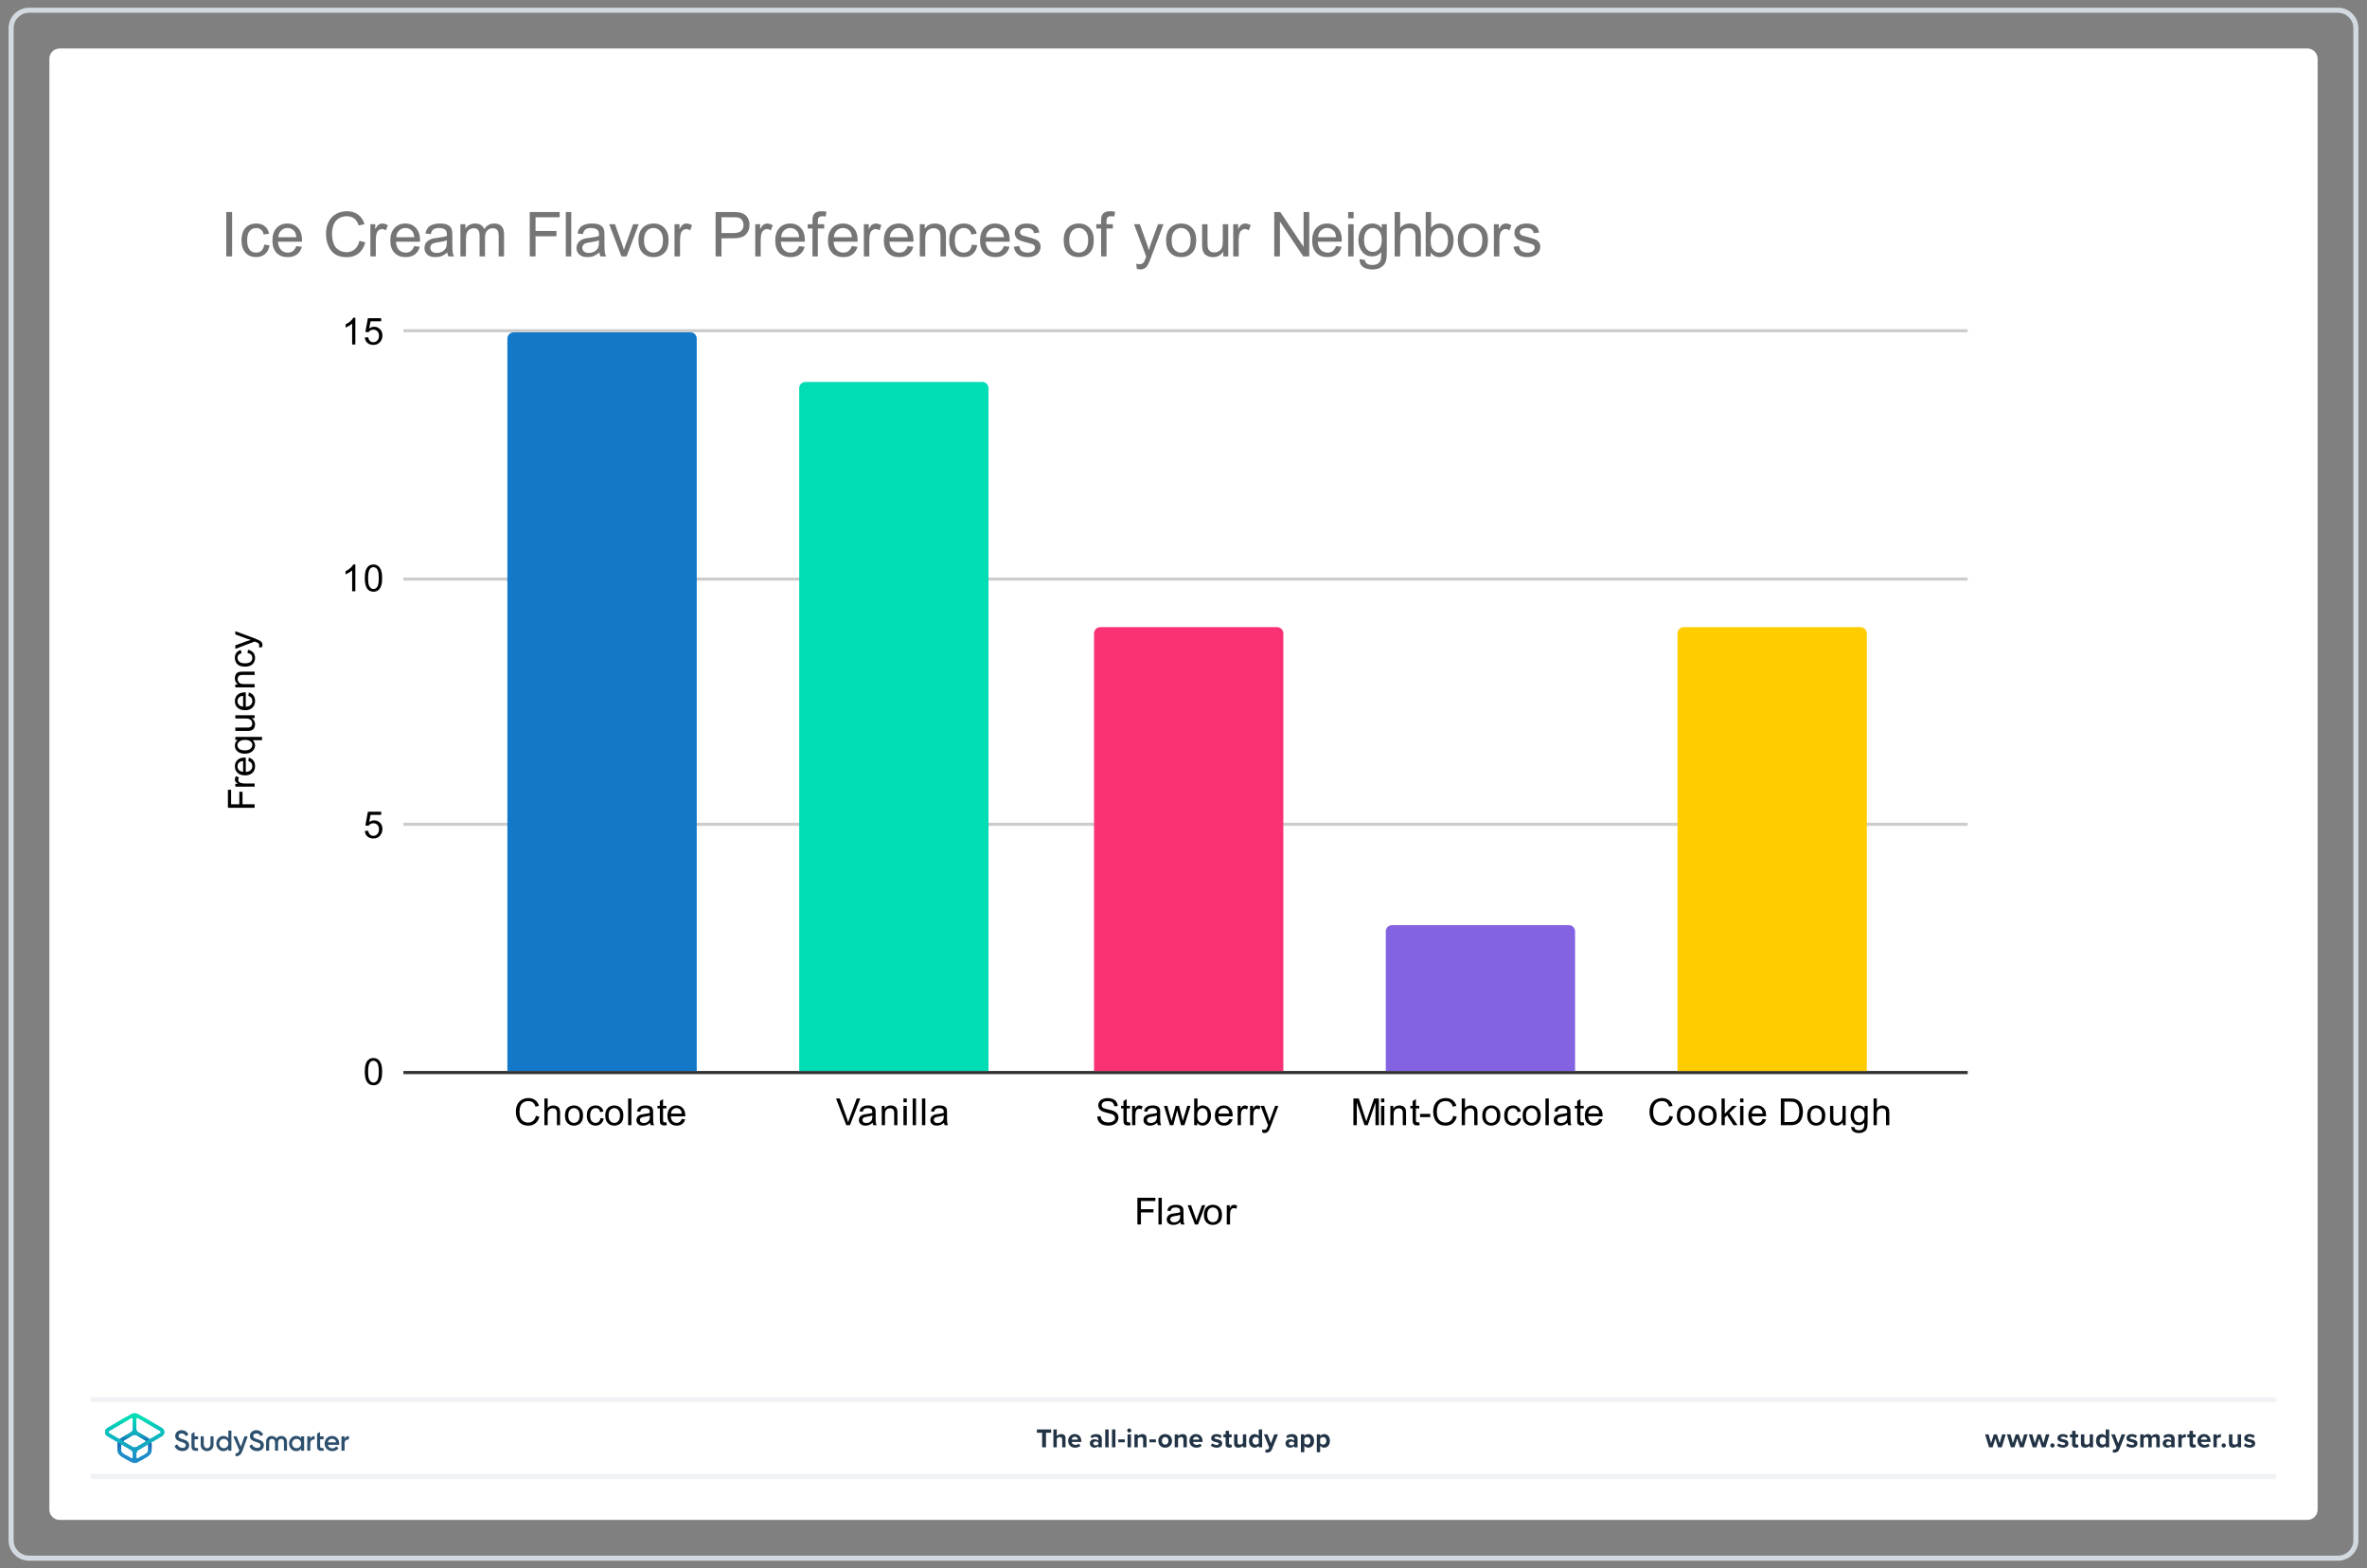 <?xml version="1.0" encoding="UTF-8"?>
<!DOCTYPE svg PUBLIC "-//W3C//DTD SVG 1.1//EN" "http://www.w3.org/Graphics/SVG/1.1/DTD/svg11.dtd">
<svg version="1.2" width="326mm" height="216mm" viewBox="0 0 32600 21600" preserveAspectRatio="xMidYMid" fill-rule="evenodd" stroke-width="28.222" stroke-linejoin="round" xmlns="http://www.w3.org/2000/svg" xmlns:ooo="http://xml.openoffice.org/svg/export" xmlns:xlink="http://www.w3.org/1999/xlink" xmlns:presentation="http://sun.com/xmlns/staroffice/presentation" xmlns:smil="http://www.w3.org/2001/SMIL20/" xmlns:anim="urn:oasis:names:tc:opendocument:xmlns:animation:1.0" xml:space="preserve">
 <rect x="0" y="0" width="32600" height="21600" fill="#808080" stroke="none"/>
 <defs class="ClipPathGroup">
  <clipPath id="presentation_clip_path" clipPathUnits="userSpaceOnUse">
   <rect x="0" y="0" width="32600" height="21600"/>
  </clipPath>
  <clipPath id="presentation_clip_path_shrink" clipPathUnits="userSpaceOnUse">
   <rect x="32" y="21" width="32535" height="21557"/>
  </clipPath>
 </defs>
 <defs class="TextShapeIndex">
  <g ooo:slide="id1" ooo:id-list="id3 id4 id5"/>
 </defs>
 <defs class="EmbeddedBulletChars">
  <g id="bullet-char-template-57356" transform="scale(0,-0)">
   <path d="M 580,1141 L 1163,571 580,0 -4,571 580,1141 Z"/>
  </g>
  <g id="bullet-char-template-57354" transform="scale(0,-0)">
   <path d="M 8,1128 L 1137,1128 1137,0 8,0 8,1128 Z"/>
  </g>
  <g id="bullet-char-template-10146" transform="scale(0,-0)">
   <path d="M 174,0 L 602,739 174,1481 1456,739 174,0 Z M 1358,739 L 309,1346 659,739 1358,739 Z"/>
  </g>
  <g id="bullet-char-template-10132" transform="scale(0,-0)">
   <path d="M 2015,739 L 1276,0 717,0 1260,543 174,543 174,936 1260,936 717,1481 1274,1481 2015,739 Z"/>
  </g>
  <g id="bullet-char-template-10007" transform="scale(0,-0)">
   <path d="M 0,-2 C -7,14 -16,27 -25,37 L 356,567 C 262,823 215,952 215,954 215,979 228,992 255,992 264,992 276,990 289,987 310,991 331,999 354,1012 L 381,999 492,748 772,1049 836,1024 860,1049 C 881,1039 901,1025 922,1006 886,937 835,863 770,784 769,783 710,716 594,584 L 774,223 C 774,196 753,168 711,139 L 727,119 C 717,90 699,76 672,76 641,76 570,178 457,381 L 164,-76 C 142,-110 111,-127 72,-127 30,-127 9,-110 8,-76 1,-67 -2,-52 -2,-32 -2,-23 -1,-13 0,-2 Z"/>
  </g>
  <g id="bullet-char-template-10004" transform="scale(0,-0)">
   <path d="M 285,-33 C 182,-33 111,30 74,156 52,228 41,333 41,471 41,549 55,616 82,672 116,743 169,778 240,778 293,778 328,747 346,684 L 369,508 C 377,444 397,411 428,410 L 1163,1116 C 1174,1127 1196,1133 1229,1133 1271,1133 1292,1118 1292,1087 L 1292,965 C 1292,929 1282,901 1262,881 L 442,47 C 390,-6 338,-33 285,-33 Z"/>
  </g>
  <g id="bullet-char-template-9679" transform="scale(0,-0)">
   <path d="M 813,0 C 632,0 489,54 383,161 276,268 223,411 223,592 223,773 276,916 383,1023 489,1130 632,1184 813,1184 992,1184 1136,1130 1245,1023 1353,916 1407,772 1407,592 1407,412 1353,268 1245,161 1136,54 992,0 813,0 Z"/>
  </g>
  <g id="bullet-char-template-8226" transform="scale(0,-0)">
   <path d="M 346,457 C 273,457 209,483 155,535 101,586 74,649 74,723 74,796 101,859 155,911 209,963 273,989 346,989 419,989 480,963 531,910 582,859 608,796 608,723 608,648 583,586 532,535 482,483 420,457 346,457 Z"/>
  </g>
  <g id="bullet-char-template-8211" transform="scale(0,-0)">
   <path d="M -4,459 L 1135,459 1135,606 -4,606 -4,459 Z"/>
  </g>
  <g id="bullet-char-template-61548" transform="scale(0,-0)">
   <path d="M 173,740 C 173,903 231,1043 346,1159 462,1274 601,1332 765,1332 928,1332 1067,1274 1183,1159 1299,1043 1357,903 1357,740 1357,577 1299,437 1183,322 1067,206 928,148 765,148 601,148 462,206 346,322 231,437 173,577 173,740 Z"/>
  </g>
 </defs>
 <g>
  <g id="id2" class="Master_Slide">
   <g id="bg-id2" class="Background"/>
   <g id="bo-id2" class="BackgroundObjects"/>
  </g>
 </g>
 <g class="SlideGroup">
  <g>
   <g id="container-id1">
    <g id="id1" class="Slide" clip-path="url(#presentation_clip_path)">
     <g class="Page">
      <g class="Graphic">
       <g id="id3">
        <rect class="BoundingBox" stroke="none" fill="none" x="100" y="88" width="32401" height="21425"/>
        <path fill="rgb(255,255,255)" stroke="none" d="M 16300,20932 L 31779,20932 C 31857,20932 31920,20869 31920,20791 L 31920,809 C 31920,731 31857,668 31779,668 L 821,668 C 743,668 680,731 680,809 L 680,20791 C 680,20869 743,20932 821,20932 L 16300,20932 Z"/>
        <path fill="rgb(210,217,224)" stroke="none" d="M 32201,176 C 32317,176 32412,271 32412,387 L 32412,21213 C 32412,21329 32317,21424 32201,21424 L 399,21424 C 283,21424 188,21329 188,21213 L 188,387 C 188,271 283,176 399,176 L 32201,176 Z M 32201,106 L 399,106 C 244,106 118,232 118,387 L 118,21213 C 118,21368 244,21494 399,21494 L 32201,21494 C 32356,21494 32482,21368 32482,21213 L 32482,387 C 32482,232 32356,106 32201,106 L 32201,106 32201,106 Z"/>
        <path fill="rgb(240,242,245)" stroke="none" d="M 31321,20369 L 1279,20369 C 1259,20369 1243,20353 1243,20334 1243,20314 1259,20298 1279,20298 L 31321,20298 C 31341,20298 31357,20314 31357,20334 31357,20353 31341,20369 31321,20369 L 31321,20369 Z"/>
        <path fill="rgb(240,242,245)" stroke="none" d="M 31321,19313 L 1279,19313 C 1259,19313 1243,19297 1243,19278 1243,19259 1259,19243 1279,19243 L 31321,19243 C 31341,19243 31357,19259 31357,19278 31357,19297 31341,19313 31321,19313 L 31321,19313 Z"/>
        <path fill="rgb(33,51,69)" stroke="none" d="M 14353,19932 L 14353,19732 14281,19732 14281,19686 14477,19686 14477,19732 14406,19732 14406,19932 14353,19932 14353,19932 Z"/>
        <path fill="rgb(33,51,69)" stroke="none" d="M 14629,19932 L 14629,19824 C 14629,19799 14616,19791 14595,19791 14577,19791 14563,19802 14555,19813 L 14555,19932 14508,19932 14508,19686 14555,19686 14555,19777 C 14566,19764 14589,19750 14617,19750 14656,19750 14675,19771 14675,19806 L 14675,19932 14629,19932 14629,19932 Z"/>
        <path fill="rgb(33,51,69)" stroke="none" d="M 14803,19750 C 14857,19750 14893,19789 14893,19848 L 14893,19858 14760,19858 C 14763,19880 14781,19899 14812,19899 14828,19899 14848,19893 14859,19882 L 14880,19912 C 14862,19929 14834,19937 14806,19937 14752,19937 14711,19900 14711,19843 14711,19791 14749,19749 14803,19749 L 14803,19750 Z M 14760,19826 L 14847,19826 C 14846,19809 14834,19787 14803,19787 14774,19787 14762,19809 14760,19826 L 14760,19826 Z"/>
        <path fill="rgb(33,51,69)" stroke="none" d="M 15128,19932 L 15128,19914 C 15116,19928 15095,19937 15072,19937 15043,19937 15010,19917 15010,19878 15010,19838 15043,19821 15072,19821 15095,19821 15116,19828 15128,19842 L 15128,19818 C 15128,19800 15113,19788 15089,19788 15070,19788 15052,19795 15037,19809 L 15019,19778 C 15041,19758 15069,19750 15097,19750 15138,19750 15175,19766 15175,19817 L 15175,19932 15128,19932 15128,19932 Z M 15128,19867 C 15120,19857 15106,19852 15091,19852 15072,19852 15057,19862 15057,19879 15057,19896 15072,19905 15091,19905 15106,19905 15120,19900 15128,19890 L 15128,19868 15128,19867 Z"/>
        <path fill="rgb(33,51,69)" stroke="none" d="M 15222,19932 L 15222,19686 15269,19686 15269,19932 15222,19932 15222,19932 Z"/>
        <path fill="rgb(33,51,69)" stroke="none" d="M 15315,19932 L 15315,19686 15362,19686 15362,19932 15315,19932 15315,19932 Z"/>
        <path fill="rgb(33,51,69)" stroke="none" d="M 15402,19863 L 15402,19823 15491,19823 15491,19863 15402,19863 15402,19863 Z"/>
        <path fill="rgb(33,51,69)" stroke="none" d="M 15525,19700 C 15525,19684 15538,19672 15553,19672 15568,19672 15581,19684 15581,19700 15581,19715 15569,19728 15553,19728 15538,19728 15525,19715 15525,19700 L 15525,19700 Z M 15530,19932 L 15530,19754 15577,19754 15577,19932 15530,19932 15530,19932 Z"/>
        <path fill="rgb(33,51,69)" stroke="none" d="M 15744,19932 L 15744,19824 C 15744,19800 15731,19791 15711,19791 15693,19791 15678,19802 15670,19813 L 15670,19932 15624,19932 15624,19754 15670,19754 15670,19777 C 15682,19764 15704,19750 15733,19750 15772,19750 15791,19772 15791,19807 L 15791,19932 15744,19932 15744,19932 Z"/>
        <path fill="rgb(33,51,69)" stroke="none" d="M 15831,19863 L 15831,19823 15920,19823 15920,19863 15831,19863 15831,19863 Z"/>
        <path fill="rgb(33,51,69)" stroke="none" d="M 15953,19843 C 15953,19792 15989,19750 16047,19750 16106,19750 16142,19792 16142,19843 16142,19894 16107,19937 16047,19937 15988,19937 15953,19894 15953,19843 L 15953,19843 Z M 16093,19843 C 16093,19815 16077,19791 16047,19791 16018,19791 16002,19815 16002,19843 16002,19871 16018,19895 16047,19895 16077,19895 16093,19871 16093,19843 L 16093,19843 Z"/>
        <path fill="rgb(33,51,69)" stroke="none" d="M 16299,19932 L 16299,19824 C 16299,19800 16286,19791 16266,19791 16247,19791 16233,19802 16225,19813 L 16225,19932 16179,19932 16179,19754 16225,19754 16225,19777 C 16237,19764 16258,19750 16288,19750 16327,19750 16346,19772 16346,19807 L 16346,19932 16299,19932 16299,19932 Z"/>
        <path fill="rgb(33,51,69)" stroke="none" d="M 16473,19750 C 16527,19750 16563,19789 16563,19848 L 16563,19858 16430,19858 C 16433,19880 16451,19899 16482,19899 16498,19899 16518,19893 16529,19882 L 16550,19912 C 16532,19929 16504,19937 16476,19937 16422,19937 16381,19900 16381,19843 16381,19791 16419,19749 16473,19749 L 16473,19750 Z M 16429,19826 L 16517,19826 C 16516,19809 16504,19787 16473,19787 16444,19787 16432,19809 16429,19826 L 16429,19826 Z"/>
        <path fill="rgb(33,51,69)" stroke="none" d="M 16696,19876 C 16709,19888 16735,19900 16757,19900 16778,19900 16787,19893 16787,19883 16787,19870 16772,19866 16751,19861 16721,19855 16681,19848 16681,19806 16681,19776 16708,19750 16755,19750 16785,19750 16809,19760 16826,19774 L 16808,19806 C 16797,19794 16777,19785 16755,19785 16738,19785 16727,19791 16727,19802 16727,19813 16741,19817 16761,19821 16791,19827 16833,19835 16833,19879 16833,19912 16805,19937 16756,19937 16725,19937 16695,19926 16676,19909 L 16696,19876 16696,19876 Z"/>
        <path fill="rgb(33,51,69)" stroke="none" d="M 16880,19888 L 16880,19795 16850,19795 16850,19754 16880,19754 16880,19705 16927,19705 16927,19754 16963,19754 16963,19795 16927,19795 16927,19875 C 16927,19887 16933,19895 16943,19895 16950,19895 16957,19893 16959,19890 L 16969,19925 C 16962,19932 16949,19937 16930,19937 16897,19937 16879,19920 16879,19888 L 16880,19888 Z"/>
        <path fill="rgb(33,51,69)" stroke="none" d="M 17118,19932 L 17118,19910 C 17106,19924 17084,19937 17055,19937 17016,19937 16997,19916 16997,19881 L 16997,19754 17044,19754 17044,19862 C 17044,19887 17057,19895 17077,19895 17095,19895 17109,19885 17118,19875 L 17118,19754 17164,19754 17164,19932 17118,19932 17118,19932 Z"/>
        <path fill="rgb(33,51,69)" stroke="none" d="M 17336,19932 L 17336,19910 C 17322,19927 17302,19937 17281,19937 17236,19937 17202,19903 17202,19843 17202,19784 17235,19750 17281,19750 17302,19750 17322,19759 17336,19777 L 17336,19686 17383,19686 17383,19932 17336,19932 17336,19932 Z M 17336,19812 C 17328,19800 17311,19791 17295,19791 17268,19791 17250,19813 17250,19843 17250,19874 17269,19895 17295,19895 17311,19895 17328,19887 17336,19875 L 17336,19812 17336,19812 Z"/>
        <path fill="rgb(33,51,69)" stroke="none" d="M 17433,19960 C 17438,19962 17444,19963 17448,19963 17461,19963 17469,19960 17473,19950 L 17480,19935 17407,19754 17457,19754 17504,19878 17550,19754 17601,19754 17517,19962 C 17504,19995 17480,20004 17450,20005 17444,20005 17432,20004 17426,20002 L 17433,19960 17433,19960 Z"/>
        <path fill="rgb(33,51,69)" stroke="none" d="M 17824,19932 L 17824,19914 C 17811,19928 17790,19937 17767,19937 17738,19937 17705,19917 17705,19878 17705,19838 17739,19821 17767,19821 17791,19821 17812,19828 17824,19842 L 17824,19818 C 17824,19800 17808,19788 17785,19788 17765,19788 17748,19795 17732,19809 L 17715,19778 C 17737,19758 17765,19750 17793,19750 17833,19750 17871,19766 17871,19817 L 17871,19932 17824,19932 17824,19932 Z M 17824,19867 C 17816,19857 17801,19852 17786,19852 17768,19852 17752,19862 17752,19879 17752,19896 17767,19905 17786,19905 17801,19905 17816,19900 17824,19890 L 17824,19868 17824,19867 Z"/>
        <path fill="rgb(33,51,69)" stroke="none" d="M 17964,20000 L 17917,20000 17917,19754 17964,19754 17964,19777 C 17978,19759 17997,19750 18019,19750 18065,19750 18098,19784 18098,19843 18098,19903 18065,19937 18019,19937 17998,19937 17978,19928 17964,19910 L 17964,20000 17964,20000 Z M 18004,19791 C 17989,19791 17972,19800 17964,19812 L 17964,19875 C 17972,19886 17989,19895 18004,19895 18031,19895 18049,19874 18049,19843 18049,19812 18031,19791 18004,19791 L 18004,19791 Z"/>
        <path fill="rgb(33,51,69)" stroke="none" d="M 18182,20000 L 18136,20000 18136,19754 18182,19754 18182,19777 C 18196,19759 18216,19750 18237,19750 18283,19750 18316,19784 18316,19843 18316,19903 18283,19937 18237,19937 18216,19937 18197,19928 18182,19910 L 18182,20000 18182,20000 Z M 18223,19791 C 18207,19791 18190,19800 18182,19812 L 18182,19875 C 18190,19886 18207,19895 18223,19895 18250,19895 18268,19874 18268,19843 18268,19812 18250,19791 18223,19791 L 18223,19791 Z"/>
        <path fill="rgb(33,51,69)" stroke="none" d="M 27519,19932 L 27482,19811 27444,19932 27394,19932 27340,19754 27388,19754 27422,19874 27461,19754 27502,19754 27541,19874 27575,19754 27624,19754 27570,19932 27520,19932 27519,19932 Z"/>
        <path fill="rgb(33,51,69)" stroke="none" d="M 27821,19932 L 27783,19811 27746,19932 27695,19932 27641,19754 27690,19754 27723,19874 27762,19754 27804,19754 27843,19874 27877,19754 27926,19754 27871,19932 27822,19932 27821,19932 Z"/>
        <path fill="rgb(33,51,69)" stroke="none" d="M 28122,19932 L 28084,19811 28047,19932 27996,19932 27942,19754 27991,19754 28025,19874 28064,19754 28105,19754 28144,19874 28178,19754 28227,19754 28173,19932 28123,19932 28122,19932 Z"/>
        <path fill="rgb(33,51,69)" stroke="none" d="M 28268,19877 C 28284,19877 28297,19890 28297,19906 28297,19923 28284,19936 28268,19936 28251,19936 28238,19923 28238,19906 28238,19890 28251,19877 28268,19877 L 28268,19877 Z"/>
        <path fill="rgb(33,51,69)" stroke="none" d="M 28351,19876 C 28364,19888 28391,19900 28413,19900 28433,19900 28443,19893 28443,19883 28443,19870 28427,19866 28407,19861 28376,19855 28337,19848 28337,19806 28337,19776 28363,19750 28410,19750 28440,19750 28464,19760 28482,19774 L 28463,19806 C 28453,19794 28432,19785 28410,19785 28394,19785 28382,19791 28382,19802 28382,19813 28396,19817 28416,19821 28447,19827 28488,19835 28488,19879 28488,19912 28460,19937 28411,19937 28380,19937 28350,19926 28331,19909 L 28352,19876 28351,19876 Z"/>
        <path fill="rgb(33,51,69)" stroke="none" d="M 28539,19888 L 28539,19795 28509,19795 28509,19754 28539,19754 28539,19705 28586,19705 28586,19754 28622,19754 28622,19795 28586,19795 28586,19875 C 28586,19887 28592,19895 28602,19895 28609,19895 28616,19893 28618,19890 L 28628,19925 C 28621,19932 28608,19937 28589,19937 28556,19937 28538,19920 28538,19888 L 28539,19888 Z"/>
        <path fill="rgb(33,51,69)" stroke="none" d="M 28781,19932 L 28781,19910 C 28769,19924 28747,19937 28718,19937 28679,19937 28660,19916 28660,19881 L 28660,19754 28707,19754 28707,19862 C 28707,19887 28720,19895 28740,19895 28758,19895 28772,19885 28781,19875 L 28781,19754 28827,19754 28827,19932 28781,19932 28781,19932 Z"/>
        <path fill="rgb(33,51,69)" stroke="none" d="M 29002,19932 L 29002,19910 C 28988,19927 28968,19937 28947,19937 28902,19937 28868,19903 28868,19843 28868,19784 28902,19750 28947,19750 28968,19750 28988,19759 29002,19777 L 29002,19686 29049,19686 29049,19932 29002,19932 29002,19932 Z M 29002,19812 C 28994,19800 28978,19791 28962,19791 28935,19791 28917,19813 28917,19843 28917,19874 28935,19895 28962,19895 28978,19895 28994,19887 29002,19875 L 29002,19812 29002,19812 Z"/>
        <path fill="rgb(33,51,69)" stroke="none" d="M 29104,19960 C 29108,19962 29114,19963 29119,19963 29131,19963 29139,19960 29143,19950 L 29150,19935 29077,19754 29128,19754 29174,19878 29221,19754 29271,19754 29188,19962 C 29174,19995 29151,20004 29120,20005 29114,20005 29103,20004 29097,20002 L 29104,19960 29104,19960 Z"/>
        <path fill="rgb(33,51,69)" stroke="none" d="M 29302,19876 C 29315,19888 29341,19900 29363,19900 29384,19900 29393,19893 29393,19883 29393,19870 29378,19866 29357,19861 29327,19855 29287,19848 29287,19806 29287,19776 29314,19750 29361,19750 29391,19750 29415,19760 29432,19774 L 29414,19806 C 29403,19794 29383,19785 29361,19785 29344,19785 29333,19791 29333,19802 29333,19813 29347,19817 29367,19821 29398,19827 29439,19835 29439,19879 29439,19912 29411,19937 29362,19937 29331,19937 29301,19926 29282,19909 L 29302,19876 29302,19876 Z"/>
        <path fill="rgb(33,51,69)" stroke="none" d="M 29699,19932 L 29699,19820 C 29699,19803 29691,19791 29672,19791 29655,19791 29642,19802 29635,19812 L 29635,19932 29588,19932 29588,19820 C 29588,19803 29580,19791 29561,19791 29545,19791 29531,19802 29524,19813 L 29524,19932 29477,19932 29477,19754 29524,19754 29524,19777 C 29532,19767 29555,19750 29583,19750 29610,19750 29626,19762 29632,19782 29642,19766 29666,19750 29693,19750 29726,19750 29746,19767 29746,19803 L 29746,19932 29699,19932 29699,19932 Z"/>
        <path fill="rgb(33,51,69)" stroke="none" d="M 29904,19932 L 29904,19914 C 29892,19928 29871,19937 29847,19937 29819,19937 29786,19917 29786,19878 29786,19838 29819,19821 29847,19821 29871,19821 29892,19828 29904,19842 L 29904,19818 C 29904,19800 29889,19788 29865,19788 29846,19788 29828,19795 29813,19809 L 29795,19778 C 29817,19758 29845,19750 29874,19750 29914,19750 29951,19766 29951,19817 L 29951,19932 29904,19932 29904,19932 Z M 29904,19867 C 29896,19857 29882,19852 29866,19852 29848,19852 29833,19862 29833,19879 29833,19896 29848,19905 29866,19905 29882,19905 29896,19900 29904,19890 L 29904,19868 29904,19867 Z"/>
        <path fill="rgb(33,51,69)" stroke="none" d="M 30001,19932 L 30001,19754 30048,19754 30048,19778 C 30061,19763 30083,19750 30105,19750 L 30105,19796 C 30102,19795 30097,19795 30092,19795 30077,19795 30056,19803 30048,19815 L 30048,19932 30001,19932 30001,19932 Z"/>
        <path fill="rgb(33,51,69)" stroke="none" d="M 30156,19888 L 30156,19795 30126,19795 30126,19754 30156,19754 30156,19705 30203,19705 30203,19754 30239,19754 30239,19795 30203,19795 30203,19875 C 30203,19887 30209,19895 30219,19895 30226,19895 30233,19893 30236,19890 L 30245,19925 C 30238,19932 30226,19937 30206,19937 30174,19937 30156,19920 30156,19888 L 30156,19888 Z"/>
        <path fill="rgb(33,51,69)" stroke="none" d="M 30357,19750 C 30410,19750 30446,19789 30446,19848 L 30446,19858 30313,19858 C 30316,19880 30334,19899 30365,19899 30381,19899 30401,19893 30412,19882 L 30433,19912 C 30415,19929 30387,19937 30359,19937 30305,19937 30264,19900 30264,19843 30264,19791 30302,19749 30356,19749 L 30357,19750 Z M 30313,19826 L 30401,19826 C 30399,19809 30387,19787 30357,19787 30327,19787 30315,19809 30313,19826 L 30313,19826 Z"/>
        <path fill="rgb(33,51,69)" stroke="none" d="M 30485,19932 L 30485,19754 30531,19754 30531,19778 C 30544,19763 30566,19750 30588,19750 L 30588,19796 C 30585,19795 30581,19795 30575,19795 30560,19795 30539,19803 30531,19815 L 30531,19932 30485,19932 30485,19932 Z"/>
        <path fill="rgb(33,51,69)" stroke="none" d="M 30627,19877 C 30643,19877 30657,19890 30657,19906 30657,19923 30643,19936 30627,19936 30611,19936 30597,19923 30597,19906 30597,19890 30611,19877 30627,19877 L 30627,19877 Z"/>
        <path fill="rgb(33,51,69)" stroke="none" d="M 30820,19932 L 30820,19910 C 30808,19924 30786,19937 30757,19937 30718,19937 30699,19916 30699,19881 L 30699,19754 30746,19754 30746,19862 C 30746,19887 30759,19895 30779,19895 30797,19895 30811,19885 30819,19875 L 30819,19754 30866,19754 30866,19932 30819,19932 30820,19932 Z"/>
        <path fill="rgb(33,51,69)" stroke="none" d="M 30924,19876 C 30937,19888 30963,19900 30985,19900 31006,19900 31015,19893 31015,19883 31015,19870 31000,19866 30979,19861 30949,19855 30909,19848 30909,19806 30909,19776 30936,19750 30982,19750 31013,19750 31037,19760 31054,19774 L 31035,19806 C 31025,19794 31005,19785 30983,19785 30966,19785 30955,19791 30955,19802 30955,19813 30969,19817 30989,19821 31019,19827 31060,19835 31060,19879 31060,19912 31033,19937 30983,19937 30952,19937 30923,19926 30904,19909 L 30924,19876 30924,19876 Z"/>
       </g>
      </g>
      <g class="Graphic">
       <g id="id4">
        <rect class="BoundingBox" stroke="none" fill="none" x="1267" y="19320" width="3707" height="972"/>
        <path fill="rgb(45,80,110)" stroke="none" d="M 2408,19911 L 2436,19894 C 2439,19892 2443,19893 2445,19897 2456,19924 2477,19936 2508,19940 2543,19944 2559,19926 2559,19904 2559,19892 2554,19884 2545,19878 2536,19872 2520,19865 2497,19858 2471,19850 2458,19845 2440,19833 2422,19820 2413,19802 2413,19777 2413,19752 2422,19733 2439,19718 2456,19704 2477,19696 2501,19696 2543,19696 2575,19718 2594,19752 2595,19755 2594,19759 2591,19760 L 2564,19777 C 2561,19778 2557,19777 2556,19774 2544,19752 2526,19741 2501,19741 2475,19741 2459,19754 2459,19776 2459,19796 2472,19806 2514,19819 2524,19822 2532,19825 2536,19827 2542,19828 2548,19831 2557,19834 2566,19838 2572,19842 2577,19846 2591,19857 2607,19876 2605,19903 2605,19928 2596,19948 2578,19963 2560,19977 2537,19986 2508,19984 2457,19982 2423,19957 2406,19918 2404,19916 2405,19912 2408,19911 L 2408,19911 Z"/>
        <path fill="rgb(45,80,110)" stroke="none" d="M 3149,19702 L 3182,19702 C 3185,19702 3187,19704 3187,19706 L 3187,19975 C 3187,19977 3185,19979 3182,19979 L 3149,19979 C 3147,19979 3145,19977 3145,19975 L 3145,19951 C 3129,19974 3106,19985 3076,19985 3049,19985 3027,19975 3008,19955 2989,19934 2979,19909 2979,19880 2979,19851 2989,19826 3008,19806 3027,19786 3049,19776 3076,19776 3106,19776 3129,19787 3145,19809 L 3145,19706 C 3145,19704 3147,19702 3149,19702 L 3149,19702 Z M 3083,19944 C 3101,19944 3115,19938 3127,19926 3139,19914 3145,19898 3145,19880 3145,19862 3139,19847 3127,19834 3115,19822 3101,19816 3083,19816 3065,19816 3051,19822 3039,19834 3027,19847 3021,19862 3021,19880 3021,19898 3027,19913 3039,19926 3051,19938 3065,19944 3083,19944 L 3083,19944 Z"/>
        <path fill="rgb(45,80,110)" stroke="none" d="M 3374,19781 L 3407,19781 C 3410,19781 3411,19784 3410,19786 L 3339,19982 C 3321,20031 3291,20056 3250,20055 3247,20055 3244,20052 3244,20049 L 3244,20020 C 3244,20018 3246,20015 3249,20015 3272,20015 3286,20002 3296,19976 L 3271,19917 3215,19787 C 3214,19784 3216,19781 3219,19781 L 3253,19781 C 3257,19781 3260,19783 3261,19787 L 3317,19925 3365,19787 C 3367,19783 3370,19781 3374,19781 L 3374,19781 Z"/>
        <path fill="rgb(45,80,110)" stroke="none" d="M 2852,19985 C 2807,19985 2764,19951 2764,19900 L 2764,19786 C 2764,19783 2766,19781 2768,19781 L 2801,19781 C 2804,19781 2806,19783 2806,19786 L 2806,19891 C 2806,19920 2826,19945 2852,19945 2879,19945 2899,19920 2899,19891 L 2899,19786 C 2899,19783 2901,19781 2904,19781 L 2936,19781 C 2939,19781 2941,19783 2941,19786 L 2941,19900 C 2941,19950 2897,19985 2852,19985 L 2852,19985 Z"/>
        <path fill="rgb(45,80,110)" stroke="none" d="M 2728,19818 L 2728,19786 C 2728,19783 2726,19781 2723,19781 L 2679,19781 2679,19727 C 2679,19724 2676,19722 2673,19724 L 2641,19743 C 2638,19745 2637,19747 2637,19749 L 2637,19918 C 2637,19962 2656,19981 2702,19981 L 2723,19981 C 2726,19981 2728,19979 2728,19977 L 2728,19947 C 2728,19944 2726,19942 2723,19942 L 2709,19942 C 2689,19942 2680,19937 2680,19918 L 2680,19822 2723,19822 C 2725,19822 2728,19820 2728,19818 L 2728,19818 Z"/>
        <path fill="rgb(45,80,110)" stroke="none" d="M 3437,19911 L 3465,19894 C 3468,19892 3473,19893 3474,19897 3485,19924 3506,19936 3538,19940 3572,19944 3588,19926 3588,19904 3588,19892 3584,19884 3575,19878 3566,19872 3549,19865 3526,19858 3500,19850 3487,19845 3469,19833 3451,19820 3442,19802 3442,19777 3442,19752 3451,19733 3468,19718 3485,19704 3506,19696 3530,19696 3572,19696 3604,19718 3623,19752 3624,19755 3623,19759 3621,19760 L 3593,19777 C 3590,19778 3586,19777 3585,19774 3574,19752 3555,19741 3530,19741 3504,19741 3488,19754 3488,19776 3488,19796 3501,19806 3543,19819 3553,19822 3561,19825 3566,19827 3571,19828 3577,19831 3586,19834 3595,19838 3602,19842 3606,19846 3620,19857 3636,19876 3634,19903 3634,19928 3625,19948 3607,19963 3589,19977 3566,19986 3537,19984 3486,19982 3453,19957 3436,19918 3434,19916 3435,19912 3437,19911 L 3437,19911 Z"/>
        <path fill="rgb(45,80,110)" stroke="none" d="M 4457,19818 L 4457,19786 C 4457,19783 4455,19781 4452,19781 L 4408,19781 4408,19727 C 4408,19724 4405,19722 4403,19724 L 4370,19743 C 4368,19745 4367,19747 4367,19749 L 4367,19918 C 4367,19962 4385,19981 4431,19981 L 4452,19981 C 4455,19981 4457,19979 4457,19977 L 4457,19947 C 4457,19944 4455,19942 4452,19942 L 4438,19942 C 4418,19942 4409,19937 4409,19918 L 4409,19822 4452,19822 C 4454,19822 4457,19820 4457,19818 L 4457,19818 Z"/>
        <path fill="rgb(45,80,110)" stroke="none" d="M 3874,19776 C 3851,19776 3827,19785 3808,19809 3790,19785 3765,19776 3742,19776 3697,19776 3665,19807 3665,19856 L 3665,19975 C 3665,19977 3667,19979 3669,19979 L 3702,19979 C 3705,19979 3707,19977 3707,19975 L 3707,19859 C 3707,19832 3721,19816 3745,19816 3771,19816 3788,19833 3788,19868 L 3788,19975 C 3788,19977 3790,19979 3792,19979 L 3825,19979 C 3828,19979 3830,19977 3830,19975 L 3830,19868 C 3830,19834 3846,19816 3873,19816 3896,19816 3911,19832 3911,19859 L 3911,19975 C 3911,19977 3912,19979 3915,19979 L 3948,19979 C 3951,19979 3953,19977 3953,19975 L 3953,19856 C 3952,19807 3919,19776 3874,19776 L 3874,19776 Z"/>
        <path fill="rgb(45,80,110)" stroke="none" d="M 4152,19781 L 4184,19781 C 4187,19781 4189,19783 4189,19786 L 4189,19975 C 4189,19977 4187,19979 4184,19979 L 4152,19979 C 4149,19979 4147,19977 4147,19975 L 4147,19951 C 4131,19974 4108,19985 4079,19985 4051,19985 4029,19975 4010,19954 3991,19934 3981,19909 3981,19880 3981,19850 3991,19826 4010,19806 4029,19785 4051,19775 4079,19775 4108,19775 4131,19786 4147,19808 L 4147,19785 C 4147,19783 4149,19781 4152,19781 L 4152,19781 Z M 4085,19944 C 4103,19944 4117,19938 4129,19926 4141,19914 4147,19898 4147,19880 4147,19862 4141,19847 4129,19834 4117,19822 4103,19816 4085,19816 4068,19816 4053,19822 4041,19834 4029,19847 4023,19862 4023,19880 4023,19898 4029,19913 4041,19926 4053,19938 4068,19944 4085,19944 L 4085,19944 Z"/>
        <path fill="rgb(45,80,110)" stroke="none" d="M 4275,19814 C 4284,19791 4303,19778 4330,19777 4332,19777 4334,19779 4334,19782 L 4334,19819 C 4334,19821 4332,19823 4330,19823 4315,19823 4303,19827 4292,19835 4280,19844 4274,19859 4274,19879 L 4274,19975 C 4274,19977 4272,19979 4269,19979 L 4237,19979 C 4234,19979 4232,19977 4232,19975 L 4232,19786 C 4232,19783 4234,19781 4237,19781 L 4269,19781 C 4272,19781 4274,19783 4274,19786 L 4274,19814 4275,19814 Z"/>
        <path fill="rgb(45,80,110)" stroke="none" d="M 4746,19814 C 4756,19791 4775,19778 4801,19777 4804,19777 4806,19779 4806,19782 L 4806,19819 C 4806,19821 4804,19823 4801,19823 4787,19823 4775,19827 4764,19835 4752,19844 4746,19859 4746,19879 L 4746,19975 C 4746,19977 4744,19979 4741,19979 L 4708,19979 C 4705,19979 4703,19977 4703,19975 L 4703,19786 C 4703,19783 4705,19781 4708,19781 L 4741,19781 C 4744,19781 4746,19783 4746,19786 L 4746,19814 4746,19814 Z"/>
        <path fill="rgb(45,80,110)" stroke="none" d="M 4516,19899 C 4522,19929 4545,19946 4578,19946 4599,19946 4615,19938 4626,19924 4628,19922 4630,19922 4632,19923 L 4659,19939 C 4661,19940 4662,19944 4660,19946 4641,19972 4614,19985 4578,19985 4546,19985 4520,19975 4501,19955 4481,19935 4471,19910 4471,19880 4471,19850 4481,19826 4500,19806 4519,19786 4545,19776 4574,19776 4603,19776 4626,19786 4645,19806 4663,19826 4672,19851 4672,19880 4672,19884 4672,19889 4671,19894 4671,19896 4669,19898 4666,19898 L 4516,19898 4516,19899 Z M 4630,19863 C 4624,19831 4602,19815 4574,19815 4543,19815 4521,19834 4515,19863 L 4630,19863 4630,19863 Z"/>
        <defs>
         <clipPath id="clip_path_1" clipPathUnits="userSpaceOnUse">
          <path d="M 1878,20111 L 1900,20083 2015,20016 C 2032,20005 2043,19987 2043,19967 L 2043,19893 C 2043,19889 2042,19883 2041,19878 L 2027,19854 C 2023,19850 2019,19847 2015,19845 L 1882,19766 C 1873,19762 1864,19759 1854,19759 1845,19759 1835,19761 1827,19766 L 1694,19845 C 1690,19847 1686,19850 1682,19854 L 1668,19878 C 1667,19883 1666,19888 1666,19893 L 1666,19967 C 1666,19987 1677,20005 1694,20016 L 1809,20083 1828,20114 1806,20136 1669,20056 C 1638,20038 1619,20005 1619,19968 L 1619,19892 C 1619,19880 1621,19868 1625,19857 L 1625,19856 1641,19828 1641,19828 C 1649,19818 1658,19810 1668,19805 L 1802,19726 C 1819,19716 1830,19697 1830,19677 L 1830,19540 1852,19514 1877,19540 1877,19677 C 1877,19697 1887,19715 1904,19725 L 2038,19804 C 2049,19810 2058,19818 2065,19827 L 2066,19828 2081,19856 2082,19857 C 2086,19868 2088,19880 2088,19892 L 2088,19968 C 2088,20005 2069,20038 2038,20056 L 1901,20136 1878,20111 1878,20111 Z"/>
         </clipPath>
        </defs>
        <g clip-path="url(#clip_path_1)">
         <path fill="rgb(30,140,200)" stroke="none" d="M 1619,20163 L 1619,20044 2088,20044 2088,20163 1619,20163 Z"/>
         <path fill="rgb(30,140,200)" stroke="none" d="M 1619,20110 L 1619,19961 2088,19961 2088,20110 1619,20110 Z"/>
         <path fill="rgb(30,140,200)" stroke="none" d="M 1619,20027 L 1619,19921 2088,19921 2088,20027 1619,20027 Z"/>
         <path fill="rgb(29,132,196)" stroke="none" d="M 1619,19988 L 1619,19891 2088,19891 2088,19988 1619,19988 Z"/>
         <path fill="rgb(28,121,192)" stroke="none" d="M 1619,19957 L 1619,19861 2088,19861 2088,19957 1619,19957 Z"/>
         <path fill="rgb(27,110,187)" stroke="none" d="M 1619,19927 L 1619,19826 2088,19826 2088,19927 1619,19927 Z"/>
         <path fill="rgb(25,95,180)" stroke="none" d="M 1619,19892 L 1619,19794 2088,19794 2088,19892 1619,19892 Z"/>
         <path fill="rgb(23,111,182)" stroke="none" d="M 1619,19860 L 1619,19762 2088,19762 2088,19860 1619,19860 Z"/>
         <path fill="rgb(20,132,185)" stroke="none" d="M 1619,19828 L 1619,19730 2088,19730 2088,19828 1619,19828 Z"/>
         <path fill="rgb(18,152,187)" stroke="none" d="M 1619,19797 L 1619,19699 2088,19699 2088,19797 1619,19797 Z"/>
         <path fill="rgb(15,175,190)" stroke="none" d="M 1619,19766 L 1619,19641 2088,19641 2088,19766 1619,19766 Z"/>
         <path fill="rgb(12,183,188)" stroke="none" d="M 1619,19708 L 1619,19597 2088,19597 2088,19708 1619,19708 Z"/>
         <path fill="rgb(9,194,186)" stroke="none" d="M 1619,19663 L 1619,19553 2088,19553 2088,19663 1619,19663 Z"/>
         <path fill="rgb(5,204,184)" stroke="none" d="M 1619,19619 L 1619,19500 2088,19500 2088,19619 1619,19619 Z"/>
         <path fill="rgb(0,220,180)" stroke="none" d="M 1619,19566 L 1619,19474 2088,19474 2088,19566 1619,19566 Z"/>
        </g>
        <defs>
         <clipPath id="clip_path_2" clipPathUnits="userSpaceOnUse">
          <path d="M 1854,20149 C 1837,20149 1820,20144 1805,20135 L 1803,20134 1805,20080 1808,20082 C 1811,20084 1813,20084 1816,20084 1823,20084 1831,20078 1831,20069 L 1831,20017 C 1831,19997 1820,19978 1803,19968 L 1479,19778 C 1459,19766 1447,19746 1447,19722 1447,19699 1459,19678 1479,19667 L 1805,19475 C 1820,19466 1837,19462 1854,19462 1872,19462 1889,19466 1904,19475 L 2230,19667 C 2250,19678 2262,19699 2262,19722 2262,19746 2250,19766 2230,19778 L 1906,19969 C 1889,19979 1878,19997 1878,20018 L 1878,20070 C 1878,20074 1880,20078 1882,20081 1885,20084 1889,20085 1893,20085 1895,20085 1898,20085 1900,20083 L 1904,20081 1906,20135 1904,20136 C 1889,20144 1872,20149 1854,20149 L 1854,20149 Z M 1816,19526 C 1814,19526 1811,19527 1808,19528 L 1500,19709 C 1495,19712 1492,19717 1492,19722 1492,19728 1495,19733 1500,19735 L 1826,19927 C 1835,19932 1844,19935 1854,19935 1863,19935 1873,19933 1882,19927 L 2208,19735 C 2213,19733 2216,19728 2216,19722 2216,19717 2213,19712 2208,19709 L 1900,19528 C 1897,19527 1895,19526 1892,19526 1885,19526 1877,19532 1877,19541 L 1877,19544 1830,19544 1830,19541 C 1831,19532 1823,19526 1816,19526 L 1816,19526 Z"/>
         </clipPath>
        </defs>
        <g clip-path="url(#clip_path_2)">
         <path fill="rgb(30,140,200)" stroke="none" d="M 1447,20167 L 1447,20058 2262,20058 2262,20167 1447,20167 Z"/>
         <path fill="rgb(30,140,200)" stroke="none" d="M 1447,20102 L 1447,20032 2262,20032 2262,20102 1447,20102 Z"/>
         <path fill="rgb(28,144,199)" stroke="none" d="M 1447,20076 L 1447,20006 2262,20006 2262,20076 1447,20076 Z"/>
         <path fill="rgb(27,148,198)" stroke="none" d="M 1447,20050 L 1447,19980 2262,19980 2262,20050 1447,20050 Z"/>
         <path fill="rgb(25,152,198)" stroke="none" d="M 1447,20024 L 1447,19954 2262,19954 2262,20024 1447,20024 Z"/>
         <path fill="rgb(24,155,197)" stroke="none" d="M 1447,19998 L 1447,19928 2262,19928 2262,19998 1447,19998 Z"/>
         <path fill="rgb(22,159,196)" stroke="none" d="M 1447,19972 L 1447,19902 2262,19902 2262,19972 1447,19972 Z"/>
         <path fill="rgb(21,163,195)" stroke="none" d="M 1447,19946 L 1447,19876 2262,19876 2262,19946 1447,19946 Z"/>
         <path fill="rgb(19,167,195)" stroke="none" d="M 1447,19920 L 1447,19850 2262,19850 2262,19920 1447,19920 Z"/>
         <path fill="rgb(18,171,194)" stroke="none" d="M 1447,19894 L 1447,19825 2262,19825 2262,19894 1447,19894 Z"/>
         <path fill="rgb(16,175,193)" stroke="none" d="M 1447,19868 L 1447,19799 2262,19799 2262,19868 1447,19868 Z"/>
         <path fill="rgb(15,178,192)" stroke="none" d="M 1447,19843 L 1447,19773 2262,19773 2262,19843 1447,19843 Z"/>
         <path fill="rgb(13,182,192)" stroke="none" d="M 1447,19817 L 1447,19747 2262,19747 2262,19817 1447,19817 Z"/>
         <path fill="rgb(12,186,191)" stroke="none" d="M 1447,19791 L 1447,19721 2262,19721 2262,19791 1447,19791 Z"/>
         <path fill="rgb(10,190,190)" stroke="none" d="M 1447,19765 L 1447,19697 2262,19697 2262,19765 1447,19765 Z"/>
         <path fill="rgb(9,192,189)" stroke="none" d="M 1447,19740 L 1447,19672 2262,19672 2262,19740 1447,19740 Z"/>
         <path fill="rgb(9,193,189)" stroke="none" d="M 1447,19716 L 1447,19648 2262,19648 2262,19716 1447,19716 Z"/>
         <path fill="rgb(8,195,188)" stroke="none" d="M 1447,19692 L 1447,19621 2262,19621 2262,19692 1447,19692 Z"/>
         <path fill="rgb(7,199,187)" stroke="none" d="M 1447,19665 L 1447,19593 2262,19593 2262,19665 1447,19665 Z"/>
         <path fill="rgb(5,204,185)" stroke="none" d="M 1447,19637 L 1447,19566 2262,19566 2262,19637 1447,19637 Z"/>
         <path fill="rgb(4,208,184)" stroke="none" d="M 1447,19610 L 1447,19542 2262,19542 2262,19610 1447,19610 Z"/>
         <path fill="rgb(2,214,182)" stroke="none" d="M 1447,19586 L 1447,19517 2262,19517 2262,19586 1447,19586 Z"/>
         <path fill="rgb(0,220,180)" stroke="none" d="M 1447,19561 L 1447,19435 2262,19435 2262,19561 1447,19561 Z"/>
        </g>
       </g>
      </g>
      <g class="Graphic">
       <g id="id5">
        <rect class="BoundingBox" stroke="none" fill="none" x="2222" y="1905" width="25692" height="15902"/>
        <path fill="rgb(255,255,255)" stroke="none" d="M 2243,1926 L 27892,1926 27892,17785 2243,17785 2243,1926 2243,1926 Z"/>
        <path fill="none" stroke="rgb(51,51,51)" stroke-width="43" stroke-linejoin="miter" d="M 5556,14771 L 27101,14771"/>
        <path fill="none" stroke="rgb(204,204,204)" stroke-width="43" stroke-linejoin="miter" d="M 5556,11352 L 27101,11352"/>
        <path fill="none" stroke="rgb(204,204,204)" stroke-width="43" stroke-linejoin="miter" d="M 5556,7975 L 27101,7975"/>
        <path fill="none" stroke="rgb(204,204,204)" stroke-width="43" stroke-linejoin="miter" d="M 5556,4555 L 27101,4555"/>
        <path fill="rgb(20,120,200)" stroke="none" d="M 9596,14750 L 6988,14750 6988,4662 C 6988,4615 7027,4577 7074,4577 L 9510,4577 C 9558,4577 9596,4615 9596,4662 L 9596,14750 Z"/>
        <path fill="rgb(0,220,180)" stroke="none" d="M 13614,14750 L 11007,14750 11007,5346 C 11007,5299 11045,5260 11092,5260 L 13529,5260 C 13576,5260 13614,5299 13614,5346 L 13614,14750 Z"/>
        <path fill="rgb(250,50,115)" stroke="none" d="M 17675,14750 L 15068,14750 15068,8723 C 15068,8676 15106,8637 15153,8637 L 17590,8637 C 17637,8637 17675,8676 17675,8723 L 17675,14750 Z"/>
        <path fill="rgb(131,99,226)" stroke="none" d="M 21693,14750 L 19086,14750 19086,12826 C 19086,12779 19124,12741 19171,12741 L 21608,12741 C 21655,12741 21693,12779 21693,12826 L 21693,14750 Z"/>
        <path fill="rgb(255,205,0)" stroke="none" d="M 25712,14750 L 23104,14750 23104,8723 C 23104,8676 23142,8637 23189,8637 L 25626,8637 C 25673,8637 25712,8676 25712,8723 L 25712,14750 Z"/>
        <path fill="rgb(0,0,0)" stroke="none" d="M 15665,16863 L 15665,16496 15913,16496 15913,16540 15714,16540 15714,16653 15886,16653 15886,16697 15714,16697 15714,16863 15665,16863 15665,16863 Z M 15955,16863 L 15955,16496 16001,16496 16001,16863 15955,16863 15955,16863 Z M 16258,16831 C 16241,16845 16225,16855 16210,16861 16195,16867 16178,16869 16160,16869 16131,16869 16108,16862 16093,16848 16077,16834 16069,16816 16069,16793 16069,16780 16072,16769 16078,16758 16084,16747 16092,16738 16101,16732 16111,16725 16122,16720 16134,16717 16143,16715 16156,16712 16174,16710 16210,16706 16237,16701 16254,16695 16254,16688 16254,16684 16254,16683 16254,16664 16250,16651 16242,16644 16230,16634 16213,16629 16190,16629 16169,16629 16154,16633 16144,16640 16133,16648 16126,16660 16121,16679 L 16077,16673 C 16081,16654 16087,16639 16097,16628 16106,16616 16119,16607 16137,16601 16154,16595 16174,16592 16197,16592 16220,16592 16238,16594 16252,16600 16267,16605 16277,16612 16284,16620 16290,16628 16295,16638 16298,16650 16299,16658 16300,16672 16300,16692 L 16300,16752 C 16300,16794 16301,16820 16302,16831 16305,16843 16309,16853 16315,16863 L 16267,16863 C 16263,16854 16260,16843 16258,16831 L 16258,16831 Z M 16254,16730 C 16238,16737 16213,16742 16181,16747 16162,16750 16149,16753 16142,16757 16134,16760 16128,16764 16123,16771 16119,16777 16117,16784 16117,16792 16117,16804 16122,16814 16131,16822 16140,16830 16154,16834 16171,16834 16188,16834 16204,16830 16217,16823 16231,16815 16241,16805 16247,16791 16252,16781 16254,16766 16254,16747 L 16254,16730 16254,16730 Z M 16457,16863 L 16357,16598 16404,16598 16461,16757 C 16467,16774 16473,16792 16478,16810 16482,16796 16488,16780 16495,16760 L 16554,16598 16600,16598 16500,16863 16457,16863 16457,16863 Z M 16581,16731 C 16581,16681 16595,16645 16622,16621 16644,16601 16672,16592 16705,16592 16742,16592 16772,16604 16795,16628 16818,16651 16830,16684 16830,16727 16830,16761 16825,16788 16815,16807 16805,16827 16789,16842 16769,16853 16750,16864 16728,16869 16705,16869 16668,16869 16638,16858 16615,16834 16592,16810 16581,16776 16581,16731 L 16581,16731 Z M 16627,16731 C 16627,16764 16634,16790 16649,16807 16664,16824 16683,16832 16705,16832 16728,16832 16747,16824 16761,16807 16776,16790 16783,16764 16783,16729 16783,16696 16776,16671 16761,16654 16746,16638 16728,16629 16705,16629 16683,16629 16664,16638 16649,16654 16634,16671 16627,16696 16627,16731 L 16627,16731 Z M 16896,16863 L 16896,16598 16937,16598 16937,16638 C 16947,16619 16957,16607 16965,16601 16974,16595 16984,16592 16994,16592 17010,16592 17025,16596 17041,16606 L 17025,16648 C 17014,16641 17003,16638 16992,16638 16982,16638 16973,16641 16965,16647 16958,16653 16952,16661 16949,16672 16944,16688 16941,16705 16941,16724 L 16941,16863 16896,16863 16896,16863 Z"/>
        <path fill="rgb(0,0,0)" stroke="none" d="M 3507,11125 L 3139,11125 3139,10877 3183,10877 3183,11076 3296,11076 3296,10904 3340,10904 3340,11076 3507,11076 3507,11125 3507,11125 Z M 3507,10834 L 3241,10834 3241,10794 3281,10794 C 3262,10783 3250,10774 3244,10766 3238,10757 3235,10747 3235,10736 3235,10721 3239,10706 3249,10690 L 3291,10706 C 3284,10717 3281,10728 3281,10738 3281,10749 3284,10758 3290,10766 3296,10773 3304,10779 3315,10782 3331,10787 3348,10790 3367,10790 L 3507,10790 3507,10834 3507,10834 Z M 3421,10481 L 3426,10434 C 3454,10442 3475,10455 3490,10475 3505,10495 3513,10521 3513,10551 3513,10590 3501,10621 3476,10644 3452,10667 3419,10678 3376,10678 3331,10678 3297,10667 3272,10643 3247,10620 3235,10590 3235,10554 3235,10518 3247,10489 3271,10467 3295,10444 3329,10433 3373,10433 3376,10433 3380,10433 3385,10433 L 3385,10631 C 3414,10630 3437,10621 3452,10607 3468,10592 3475,10574 3475,10551 3475,10535 3471,10521 3462,10509 3454,10497 3440,10488 3421,10481 L 3421,10481 Z M 3348,10629 L 3348,10480 C 3326,10482 3309,10488 3297,10497 3280,10512 3271,10531 3271,10553 3271,10574 3278,10592 3292,10606 3306,10620 3325,10627 3348,10629 L 3348,10629 Z M 3609,10194 L 3478,10194 C 3488,10201 3497,10211 3503,10224 3509,10236 3513,10250 3513,10264 3513,10296 3500,10323 3475,10346 3450,10368 3415,10380 3371,10380 3344,10380 3320,10375 3299,10366 3278,10356 3262,10343 3251,10326 3240,10308 3235,10288 3235,10267 3235,10234 3249,10209 3276,10190 L 3241,10190 3241,10149 3609,10149 3609,10194 3609,10194 Z M 3373,10334 C 3407,10334 3433,10326 3450,10312 3467,10297 3475,10280 3475,10260 3475,10241 3467,10224 3451,10211 3435,10197 3410,10190 3377,10190 3341,10190 3315,10197 3297,10212 3279,10226 3270,10243 3270,10263 3270,10283 3279,10299 3295,10313 3312,10327 3338,10334 3373,10334 L 3373,10334 Z M 3507,9890 L 3467,9890 C 3497,9911 3513,9939 3513,9975 3513,9990 3510,10005 3504,10019 3498,10032 3490,10042 3481,10049 3472,10056 3460,10060 3447,10063 3439,10065 3425,10066 3405,10066 L 3241,10066 3241,10020 3388,10020 C 3411,10020 3427,10019 3436,10018 3447,10015 3457,10009 3464,10000 3470,9991 3474,9979 3474,9966 3474,9952 3470,9940 3464,9928 3457,9916 3447,9908 3435,9903 3423,9897 3406,9895 3383,9895 L 3241,9895 3241,9850 3507,9850 3507,9890 3507,9890 Z M 3421,9583 L 3426,9537 C 3454,9544 3475,9557 3490,9577 3505,9598 3513,9623 3513,9654 3513,9692 3501,9723 3476,9746 3452,9769 3419,9781 3376,9781 3331,9781 3297,9769 3272,9746 3247,9723 3235,9693 3235,9656 3235,9621 3247,9592 3271,9569 3295,9547 3329,9535 3373,9535 3376,9535 3380,9535 3385,9535 L 3385,9734 C 3414,9732 3437,9724 3452,9709 3468,9694 3475,9676 3475,9654 3475,9637 3471,9623 3462,9612 3454,9600 3440,9590 3421,9583 L 3421,9583 Z M 3348,9731 L 3348,9583 C 3326,9585 3309,9590 3297,9600 3280,9614 3271,9633 3271,9656 3271,9677 3278,9694 3292,9708 3306,9722 3325,9730 3348,9731 L 3348,9731 Z M 3507,9466 L 3241,9466 3241,9426 3278,9426 C 3249,9406 3235,9378 3235,9341 3235,9325 3238,9310 3243,9297 3249,9283 3257,9273 3266,9266 3275,9260 3286,9255 3299,9252 3307,9251 3322,9250 3343,9250 L 3507,9250 3507,9295 3345,9295 C 3326,9295 3312,9297 3304,9300 3295,9304 3287,9310 3282,9319 3276,9328 3273,9338 3273,9350 3273,9370 3280,9386 3292,9400 3304,9414 3327,9421 3361,9421 L 3507,9421 3507,9466 3507,9466 Z M 3409,8993 L 3415,8949 C 3445,8954 3469,8966 3487,8986 3504,9006 3513,9031 3513,9060 3513,9096 3501,9126 3477,9148 3453,9170 3419,9181 3374,9181 3346,9181 3321,9176 3299,9167 3278,9157 3261,9142 3251,9123 3240,9104 3235,9082 3235,9059 3235,9031 3242,9007 3257,8989 3271,8970 3292,8958 3319,8953 L 3326,8997 C 3308,9001 3294,9008 3285,9019 3276,9030 3271,9043 3271,9058 3271,9081 3280,9099 3296,9113 3312,9128 3338,9135 3373,9135 3409,9135 3435,9128 3451,9114 3467,9100 3475,9082 3475,9061 3475,9043 3470,9028 3459,9016 3448,9004 3432,8997 3409,8993 L 3409,8993 Z M 3609,8912 L 3567,8918 C 3569,8908 3571,8899 3571,8892 3571,8882 3569,8874 3565,8868 3562,8862 3558,8857 3552,8853 3547,8850 3536,8845 3518,8839 3516,8838 3512,8837 3507,8835 L 3241,8936 3241,8888 3394,8832 C 3414,8825 3435,8819 3456,8813 3436,8807 3415,8801 3396,8794 L 3241,8737 3241,8693 3511,8793 C 3540,8805 3560,8813 3571,8819 3586,8827 3597,8836 3604,8847 3611,8857 3615,8869 3615,8884 3615,8892 3613,8902 3609,8912 L 3609,8912 Z"/>
        <path fill="rgb(0,0,0)" stroke="none" d="M 5024,14759 C 5024,14715 5029,14680 5037,14654 5046,14627 5059,14607 5077,14593 5095,14578 5117,14571 5144,14571 5163,14571 5180,14575 5195,14583 5210,14591 5223,14603 5232,14618 5242,14633 5250,14651 5255,14672 5261,14694 5263,14722 5263,14759 5263,14802 5259,14837 5250,14863 5241,14889 5228,14910 5210,14925 5193,14939 5171,14946 5144,14946 5108,14946 5081,14933 5060,14908 5036,14878 5024,14828 5024,14759 L 5024,14759 Z M 5070,14759 C 5070,14819 5077,14859 5092,14879 5106,14899 5123,14909 5144,14909 5165,14909 5182,14899 5196,14879 5210,14859 5217,14819 5217,14759 5217,14698 5210,14658 5196,14639 5182,14619 5164,14609 5143,14609 5122,14609 5106,14617 5094,14635 5078,14657 5070,14698 5070,14759 L 5070,14759 Z"/>
        <path fill="rgb(0,0,0)" stroke="none" d="M 5024,11445 L 5071,11441 C 5075,11464 5083,11482 5096,11493 5108,11505 5124,11511 5142,11511 5164,11511 5182,11502 5197,11486 5212,11469 5220,11448 5220,11421 5220,11395 5212,11375 5198,11360 5183,11345 5165,11338 5141,11338 5127,11338 5114,11341 5102,11348 5090,11354 5081,11363 5074,11373 L 5032,11368 5067,11179 5250,11179 5250,11222 5104,11222 5084,11321 C 5106,11305 5129,11298 5153,11298 5185,11298 5212,11309 5234,11331 5256,11353 5267,11382 5267,11417 5267,11450 5258,11479 5238,11503 5215,11533 5183,11547 5142,11547 5109,11547 5082,11538 5060,11519 5039,11501 5027,11476 5024,11445 L 5024,11445 Z"/>
        <path fill="rgb(0,0,0)" stroke="none" d="M 4894,8143 L 4850,8143 4850,7855 C 4839,7866 4824,7876 4806,7887 4789,7897 4773,7905 4760,7910 L 4760,7866 C 4785,7854 4806,7840 4825,7823 4844,7806 4858,7790 4866,7774 L 4894,7774 4894,8143 4894,8143 Z M 5024,7962 C 5024,7918 5029,7883 5037,7857 5046,7830 5059,7810 5077,7795 5095,7781 5117,7774 5144,7774 5163,7774 5180,7778 5195,7786 5210,7794 5223,7806 5232,7821 5242,7835 5250,7853 5255,7875 5261,7896 5263,7925 5263,7962 5263,8005 5259,8040 5250,8066 5241,8092 5228,8113 5210,8127 5193,8142 5171,8149 5144,8149 5108,8149 5081,8136 5060,8111 5036,8080 5024,8031 5024,7962 L 5024,7962 Z M 5070,7962 C 5070,8022 5077,8062 5092,8082 5106,8102 5123,8112 5144,8112 5165,8112 5182,8102 5196,8082 5210,8062 5217,8022 5217,7962 5217,7901 5210,7861 5196,7841 5182,7821 5164,7811 5143,7811 5122,7811 5106,7820 5094,7837 5078,7860 5070,7901 5070,7962 L 5070,7962 Z"/>
        <path fill="rgb(0,0,0)" stroke="none" d="M 4894,4744 L 4850,4744 4850,4457 C 4839,4467 4824,4477 4806,4488 4789,4498 4773,4506 4760,4511 L 4760,4467 C 4785,4455 4806,4441 4825,4425 4844,4408 4858,4391 4866,4375 L 4894,4375 4894,4744 4894,4744 Z M 5024,4648 L 5071,4644 C 5075,4667 5083,4684 5096,4696 5108,4707 5124,4713 5142,4713 5164,4713 5182,4705 5197,4689 5212,4672 5220,4650 5220,4624 5220,4598 5212,4578 5198,4563 5183,4548 5165,4540 5141,4540 5127,4540 5114,4544 5102,4550 5090,4557 5081,4565 5074,4576 L 5032,4570 5067,4382 5250,4382 5250,4425 5104,4425 5084,4524 C 5106,4508 5129,4500 5153,4500 5185,4500 5212,4511 5234,4534 5256,4556 5267,4585 5267,4620 5267,4653 5258,4681 5238,4706 5215,4735 5183,4750 5142,4750 5109,4750 5082,4741 5060,4722 5039,4703 5027,4679 5024,4648 L 5024,4648 Z"/>
        <path fill="rgb(0,0,0)" stroke="none" d="M 7381,15367 L 7429,15379 C 7419,15419 7401,15449 7374,15470 7348,15491 7316,15502 7278,15502 7238,15502 7206,15494 7181,15478 7156,15462 7137,15438 7124,15408 7111,15377 7105,15344 7105,15309 7105,15271 7112,15238 7127,15209 7141,15181 7162,15159 7189,15144 7216,15130 7246,15122 7278,15122 7315,15122 7345,15132 7370,15150 7396,15169 7413,15195 7423,15229 L 7375,15241 C 7367,15214 7354,15194 7338,15182 7322,15170 7301,15164 7277,15164 7249,15164 7225,15171 7206,15184 7187,15198 7174,15216 7166,15239 7158,15261 7155,15285 7155,15309 7155,15340 7159,15368 7168,15391 7177,15414 7192,15431 7211,15443 7230,15454 7251,15460 7274,15460 7301,15460 7324,15452 7342,15437 7361,15421 7374,15398 7381,15367 L 7381,15367 Z M 7498,15496 L 7498,15128 7543,15128 7543,15260 C 7564,15236 7590,15224 7622,15224 7642,15224 7659,15228 7674,15236 7688,15243 7699,15254 7705,15268 7711,15281 7714,15301 7714,15327 L 7714,15496 7670,15496 7670,15327 C 7670,15305 7665,15288 7655,15278 7645,15268 7631,15263 7614,15263 7600,15263 7587,15266 7575,15273 7564,15280 7555,15289 7550,15301 7545,15313 7543,15329 7543,15350 L 7543,15496 7498,15496 7498,15496 Z M 7781,15363 C 7781,15313 7794,15277 7821,15253 7844,15234 7872,15224 7905,15224 7941,15224 7971,15236 7994,15260 8018,15283 8030,15316 8030,15359 8030,15393 8025,15420 8014,15440 8004,15459 7989,15475 7969,15486 7949,15496 7928,15502 7905,15502 7868,15502 7838,15490 7815,15466 7792,15442 7781,15408 7781,15363 L 7781,15363 Z M 7827,15363 C 7827,15397 7834,15422 7849,15439 7864,15456 7882,15464 7905,15464 7927,15464 7946,15456 7961,15439 7976,15422 7983,15396 7983,15361 7983,15328 7975,15304 7960,15287 7945,15270 7927,15261 7905,15261 7882,15261 7864,15270 7849,15287 7834,15303 7827,15328 7827,15363 L 7827,15363 Z M 8270,15398 L 8314,15404 C 8309,15434 8297,15458 8277,15476 8257,15493 8232,15502 8203,15502 8167,15502 8137,15490 8115,15466 8093,15442 8082,15408 8082,15363 8082,15335 8087,15310 8096,15289 8106,15267 8121,15251 8140,15240 8159,15229 8181,15224 8204,15224 8232,15224 8256,15231 8274,15246 8293,15260 8305,15281 8310,15308 L 8266,15315 C 8262,15297 8255,15283 8244,15275 8233,15265 8220,15261 8205,15261 8183,15261 8164,15269 8150,15285 8136,15301 8128,15327 8128,15362 8128,15398 8135,15424 8149,15440 8163,15456 8181,15464 8203,15464 8220,15464 8235,15459 8247,15448 8259,15438 8267,15421 8270,15398 L 8270,15398 Z M 8336,15363 C 8336,15313 8350,15277 8377,15253 8400,15234 8428,15224 8460,15224 8497,15224 8527,15236 8550,15260 8574,15283 8585,15316 8585,15359 8585,15393 8580,15420 8570,15440 8560,15459 8545,15475 8525,15486 8505,15496 8484,15502 8460,15502 8423,15502 8393,15490 8370,15466 8348,15442 8336,15408 8336,15363 L 8336,15363 Z M 8382,15363 C 8382,15397 8390,15422 8404,15439 8419,15456 8438,15464 8460,15464 8483,15464 8502,15456 8517,15439 8531,15422 8539,15396 8539,15361 8539,15328 8531,15304 8516,15287 8501,15270 8483,15261 8460,15261 8438,15261 8419,15270 8404,15287 8390,15303 8382,15328 8382,15363 L 8382,15363 Z M 8651,15496 L 8651,15128 8696,15128 8696,15496 8651,15496 8651,15496 Z M 8954,15463 C 8937,15477 8921,15487 8905,15493 8890,15499 8874,15502 8856,15502 8826,15502 8804,15495 8788,15480 8773,15466 8765,15448 8765,15426 8765,15413 8768,15401 8774,15390 8779,15379 8787,15370 8797,15364 8807,15357 8818,15353 8830,15349 8838,15347 8852,15344 8870,15342 8906,15338 8933,15333 8950,15327 8950,15320 8950,15317 8950,15315 8950,15297 8946,15283 8937,15276 8926,15266 8909,15261 8886,15261 8865,15261 8849,15265 8839,15273 8829,15280 8821,15293 8816,15311 L 8772,15305 C 8776,15287 8783,15271 8792,15260 8802,15248 8815,15239 8832,15233 8850,15227 8870,15224 8893,15224 8915,15224 8934,15226 8948,15232 8962,15237 8973,15244 8979,15252 8986,15260 8991,15270 8993,15283 8995,15290 8995,15304 8995,15324 L 8995,15384 C 8995,15426 8996,15452 8998,15464 9000,15475 9004,15485 9010,15496 L 8963,15496 C 8958,15486 8955,15475 8954,15463 L 8954,15463 Z M 8950,15362 C 8934,15369 8909,15375 8877,15379 8858,15382 8845,15385 8837,15389 8830,15392 8824,15397 8819,15403 8815,15409 8813,15416 8813,15424 8813,15436 8818,15446 8826,15454 8836,15462 8849,15466 8867,15466 8884,15466 8899,15462 8913,15455 8926,15447 8936,15437 8943,15424 8948,15413 8950,15398 8950,15379 L 8950,15362 8950,15362 Z M 9178,15456 L 9184,15495 C 9172,15498 9160,15499 9150,15499 9134,15499 9121,15497 9112,15492 9103,15486 9097,15479 9093,15471 9089,15462 9088,15445 9088,15418 L 9088,15265 9055,15265 9055,15230 9088,15230 9088,15164 9132,15137 9132,15230 9178,15230 9178,15265 9132,15265 9132,15420 C 9132,15433 9133,15441 9134,15445 9136,15448 9139,15451 9142,15454 9146,15456 9151,15457 9158,15457 9163,15457 9170,15456 9178,15456 L 9178,15456 Z M 9390,15410 L 9436,15416 C 9429,15443 9416,15464 9396,15479 9376,15494 9350,15502 9319,15502 9281,15502 9250,15490 9227,15466 9204,15442 9192,15408 9192,15365 9192,15320 9204,15286 9227,15261 9250,15236 9280,15224 9317,15224 9352,15224 9381,15236 9404,15260 9426,15284 9438,15318 9438,15362 9438,15365 9438,15369 9438,15374 L 9239,15374 C 9241,15403 9249,15426 9264,15442 9279,15457 9297,15464 9319,15464 9336,15464 9350,15460 9361,15452 9374,15443 9383,15429 9390,15410 L 9390,15410 Z M 9242,15337 L 9390,15337 C 9388,15315 9383,15298 9374,15287 9359,15269 9340,15261 9317,15261 9296,15261 9279,15267 9265,15281 9251,15295 9243,15314 9242,15337 L 9242,15337 Z"/>
        <path fill="rgb(0,0,0)" stroke="none" d="M 11656,15496 L 11514,15128 11566,15128 11662,15395 C 11669,15417 11676,15437 11681,15456 11687,15436 11694,15416 11701,15395 L 11800,15128 11849,15128 11706,15496 11656,15496 11656,15496 Z M 12018,15463 C 12002,15477 11985,15487 11970,15493 11955,15499 11938,15502 11920,15502 11891,15502 11868,15495 11853,15480 11837,15466 11829,15448 11829,15426 11829,15413 11832,15401 11838,15390 11844,15379 11852,15370 11861,15364 11871,15357 11882,15353 11894,15349 11903,15347 11916,15344 11934,15342 11970,15338 11997,15333 12014,15327 12014,15320 12014,15317 12014,15315 12014,15297 12010,15283 12002,15276 11990,15266 11973,15261 11950,15261 11929,15261 11914,15265 11904,15273 11893,15280 11886,15293 11881,15311 L 11837,15305 C 11841,15287 11847,15271 11857,15260 11866,15248 11880,15239 11897,15233 11914,15227 11934,15224 11957,15224 11980,15224 11998,15226 12012,15232 12027,15237 12037,15244 12044,15252 12051,15260 12055,15270 12058,15283 12059,15290 12060,15304 12060,15324 L 12060,15384 C 12060,15426 12061,15452 12063,15464 12065,15475 12069,15485 12075,15496 L 12027,15496 C 12023,15486 12020,15475 12018,15463 L 12018,15463 Z M 12014,15362 C 11998,15369 11973,15375 11941,15379 11922,15382 11909,15385 11902,15389 11894,15392 11888,15397 11884,15403 11880,15409 11878,15416 11878,15424 11878,15436 11882,15446 11891,15454 11900,15462 11914,15466 11931,15466 11948,15466 11964,15462 11977,15455 11991,15447 12001,15437 12007,15424 12012,15413 12014,15398 12014,15379 L 12014,15362 12014,15362 Z M 12144,15496 L 12144,15230 12184,15230 12184,15267 C 12204,15238 12232,15224 12269,15224 12285,15224 12300,15227 12313,15233 12327,15238 12337,15246 12344,15255 12350,15265 12355,15275 12358,15288 12359,15296 12360,15311 12360,15332 L 12360,15496 12315,15496 12315,15334 C 12315,15315 12313,15302 12310,15293 12306,15284 12300,15277 12291,15271 12282,15265 12272,15263 12260,15263 12240,15263 12224,15269 12209,15281 12196,15293 12189,15316 12189,15350 L 12189,15496 12144,15496 12144,15496 Z M 12443,15180 L 12443,15128 12489,15128 12489,15180 12443,15180 12443,15180 Z M 12443,15496 L 12443,15230 12489,15230 12489,15496 12443,15496 12443,15496 Z M 12570,15496 L 12570,15128 12616,15128 12616,15496 12570,15496 12570,15496 Z M 12698,15496 L 12698,15128 12744,15128 12744,15496 12698,15496 12698,15496 Z M 13002,15463 C 12985,15477 12968,15487 12953,15493 12938,15499 12921,15502 12903,15502 12874,15502 12852,15495 12836,15480 12820,15466 12813,15448 12813,15426 12813,15413 12816,15401 12821,15390 12827,15379 12835,15370 12845,15364 12854,15357 12865,15353 12877,15349 12886,15347 12899,15344 12917,15342 12954,15338 12980,15333 12998,15327 12998,15320 12998,15317 12998,15315 12998,15297 12993,15283 12985,15276 12973,15266 12956,15261 12934,15261 12913,15261 12897,15265 12887,15273 12877,15280 12869,15293 12864,15311 L 12820,15305 C 12824,15287 12831,15271 12840,15260 12849,15248 12863,15239 12880,15233 12897,15227 12917,15224 12940,15224 12963,15224 12981,15226 12996,15232 13010,15237 13020,15244 13027,15252 13034,15260 13038,15270 13041,15283 13042,15290 13043,15304 13043,15324 L 13043,15384 C 13043,15426 13044,15452 13046,15464 13048,15475 13052,15485 13058,15496 L 13010,15496 C 13006,15486 13003,15475 13002,15463 L 13002,15463 Z M 12998,15362 C 12981,15369 12957,15375 12924,15379 12905,15382 12892,15385 12885,15389 12877,15392 12871,15397 12867,15403 12863,15409 12861,15416 12861,15424 12861,15436 12865,15446 12874,15454 12883,15462 12897,15466 12914,15466 12932,15466 12947,15462 12960,15455 12974,15447 12984,15437 12990,15424 12995,15413 12998,15398 12998,15379 L 12998,15362 12998,15362 Z"/>
        <path fill="rgb(0,0,0)" stroke="none" d="M 15112,15377 L 15158,15373 C 15160,15392 15165,15407 15173,15419 15181,15430 15193,15440 15210,15448 15227,15455 15246,15458 15267,15458 15285,15458 15301,15456 15315,15450 15330,15444 15340,15437 15347,15428 15354,15418 15357,15407 15357,15396 15357,15385 15354,15375 15347,15366 15341,15357 15330,15350 15315,15344 15304,15340 15282,15334 15249,15326 15215,15318 15192,15310 15178,15303 15161,15294 15147,15283 15139,15269 15131,15255 15126,15240 15126,15223 15126,15205 15131,15188 15142,15172 15152,15155 15168,15143 15188,15135 15208,15127 15231,15122 15255,15122 15282,15122 15306,15127 15327,15136 15348,15144 15364,15157 15375,15174 15387,15191 15393,15210 15393,15232 L 15347,15235 C 15344,15212 15335,15195 15321,15183 15306,15171 15285,15165 15257,15165 15228,15165 15206,15170 15193,15181 15180,15192 15173,15205 15173,15220 15173,15233 15178,15244 15187,15253 15196,15261 15221,15270 15260,15279 15299,15287 15327,15295 15341,15302 15363,15312 15379,15325 15389,15340 15399,15355 15404,15372 15404,15392 15404,15412 15399,15430 15387,15448 15376,15464 15360,15478 15339,15488 15318,15497 15295,15502 15269,15502 15235,15502 15207,15497 15184,15488 15162,15478 15145,15463 15132,15444 15119,15424 15113,15402 15112,15377 L 15112,15377 Z M 15563,15456 L 15570,15495 C 15557,15498 15546,15499 15536,15499 15519,15499 15507,15497 15498,15492 15489,15486 15482,15479 15478,15471 15475,15462 15473,15445 15473,15418 L 15473,15265 15440,15265 15440,15230 15473,15230 15473,15164 15518,15137 15518,15230 15563,15230 15563,15265 15518,15265 15518,15420 C 15518,15433 15518,15441 15520,15445 15521,15448 15524,15451 15528,15454 15531,15456 15536,15457 15543,15457 15548,15457 15555,15456 15563,15456 L 15563,15456 Z M 15592,15496 L 15592,15230 15633,15230 15633,15270 C 15643,15251 15653,15239 15661,15233 15670,15227 15680,15224 15691,15224 15706,15224 15721,15228 15737,15238 L 15721,15280 C 15710,15273 15699,15270 15689,15270 15678,15270 15669,15273 15661,15279 15654,15285 15648,15293 15645,15304 15640,15320 15637,15337 15637,15356 L 15637,15496 15592,15496 15592,15496 Z M 15938,15463 C 15921,15477 15905,15487 15889,15493 15874,15499 15857,15502 15840,15502 15810,15502 15788,15495 15772,15480 15757,15466 15749,15448 15749,15426 15749,15413 15752,15401 15757,15390 15763,15379 15771,15370 15781,15364 15791,15357 15802,15353 15814,15349 15822,15347 15835,15344 15854,15342 15890,15338 15916,15333 15934,15327 15934,15320 15934,15317 15934,15315 15934,15297 15930,15283 15921,15276 15910,15266 15892,15261 15870,15261 15849,15261 15833,15265 15823,15273 15813,15280 15805,15293 15800,15311 L 15756,15305 C 15760,15287 15767,15271 15776,15260 15786,15248 15799,15239 15816,15233 15834,15227 15854,15224 15876,15224 15899,15224 15918,15226 15932,15232 15946,15237 15957,15244 15963,15252 15970,15260 15975,15270 15977,15283 15979,15290 15979,15304 15979,15324 L 15979,15384 C 15979,15426 15980,15452 15982,15464 15984,15475 15988,15485 15994,15496 L 15946,15496 C 15942,15486 15939,15475 15938,15463 L 15938,15463 Z M 15934,15362 C 15917,15369 15893,15375 15860,15379 15842,15382 15828,15385 15821,15389 15813,15392 15807,15397 15803,15403 15799,15409 15797,15416 15797,15424 15797,15436 15801,15446 15810,15454 15820,15462 15833,15466 15850,15466 15868,15466 15883,15462 15896,15455 15910,15447 15920,15437 15926,15424 15931,15413 15934,15398 15934,15379 L 15934,15362 15934,15362 Z M 16112,15496 L 16031,15230 16077,15230 16119,15383 16136,15440 C 16136,15438 16141,15419 16150,15385 L 16192,15230 16238,15230 16278,15384 16291,15435 16306,15383 16352,15230 16396,15230 16313,15496 16266,15496 16224,15336 16213,15291 16160,15496 16112,15496 16112,15496 Z M 16490,15496 L 16447,15496 16447,15128 16493,15128 16493,15259 C 16512,15236 16536,15224 16566,15224 16582,15224 16597,15227 16612,15234 16626,15240 16638,15249 16648,15261 16658,15273 16665,15288 16671,15305 16676,15322 16679,15340 16679,15359 16679,15404 16667,15439 16644,15464 16622,15489 16595,15502 16564,15502 16532,15502 16507,15489 16490,15462 L 16490,15496 16490,15496 Z M 16489,15361 C 16489,15392 16493,15415 16502,15430 16516,15453 16536,15464 16560,15464 16579,15464 16596,15456 16610,15439 16625,15422 16632,15396 16632,15362 16632,15327 16626,15302 16612,15285 16598,15269 16581,15261 16562,15261 16542,15261 16525,15269 16510,15287 16496,15304 16489,15328 16489,15361 L 16489,15361 Z M 16929,15410 L 16976,15416 C 16969,15443 16955,15464 16935,15479 16915,15494 16890,15502 16859,15502 16820,15502 16789,15490 16766,15466 16743,15442 16732,15408 16732,15365 16732,15320 16744,15286 16767,15261 16790,15236 16820,15224 16856,15224 16892,15224 16921,15236 16943,15260 16966,15284 16977,15318 16977,15362 16977,15365 16977,15369 16977,15374 L 16779,15374 C 16781,15403 16789,15426 16803,15442 16818,15457 16837,15464 16859,15464 16875,15464 16889,15460 16901,15452 16913,15443 16922,15429 16929,15410 L 16929,15410 Z M 16781,15337 L 16930,15337 C 16928,15315 16922,15298 16913,15287 16898,15269 16880,15261 16857,15261 16836,15261 16818,15267 16804,15281 16790,15295 16783,15314 16781,15337 L 16781,15337 Z M 17046,15496 L 17046,15230 17087,15230 17087,15270 C 17097,15251 17106,15239 17115,15233 17124,15227 17133,15224 17144,15224 17159,15224 17175,15228 17190,15238 L 17175,15280 C 17164,15273 17153,15270 17142,15270 17132,15270 17123,15273 17115,15279 17107,15285 17102,15293 17099,15304 17093,15320 17091,15337 17091,15356 L 17091,15496 17046,15496 17046,15496 Z M 17217,15496 L 17217,15230 17258,15230 17258,15270 C 17268,15251 17277,15239 17286,15233 17295,15227 17304,15224 17315,15224 17330,15224 17346,15228 17361,15238 L 17346,15280 C 17335,15273 17324,15270 17313,15270 17303,15270 17294,15273 17286,15279 17278,15285 17273,15293 17270,15304 17264,15320 17262,15337 17262,15356 L 17262,15496 17217,15496 17217,15496 Z M 17387,15598 L 17381,15556 C 17391,15558 17400,15560 17407,15560 17417,15560 17425,15558 17431,15554 17437,15551 17442,15547 17446,15541 17449,15536 17453,15525 17460,15507 17460,15505 17462,15501 17464,15496 L 17362,15230 17411,15230 17467,15383 C 17474,15403 17480,15424 17486,15446 17491,15425 17498,15404 17505,15385 L 17562,15230 17606,15230 17505,15500 C 17494,15529 17486,15549 17480,15560 17472,15576 17463,15586 17452,15593 17442,15600 17429,15604 17415,15604 17407,15604 17397,15602 17387,15598 L 17387,15598 Z"/>
        <path fill="rgb(0,0,0)" stroke="none" d="M 18640,15496 L 18640,15128 18714,15128 18800,15388 C 18809,15413 18814,15431 18818,15443 18822,15430 18828,15410 18837,15384 L 18925,15128 18991,15128 18991,15496 18944,15496 18944,15188 18837,15496 18793,15496 18687,15183 18687,15496 18640,15496 18640,15496 Z M 19021,15180 L 19021,15128 19066,15128 19066,15180 19021,15180 19021,15180 Z M 19021,15496 L 19021,15230 19066,15230 19066,15496 19021,15496 19021,15496 Z M 19149,15496 L 19149,15230 19189,15230 19189,15267 C 19209,15238 19237,15224 19274,15224 19290,15224 19305,15227 19318,15233 19332,15238 19342,15246 19349,15255 19356,15265 19360,15275 19363,15288 19364,15296 19365,15311 19365,15332 L 19365,15496 19320,15496 19320,15334 C 19320,15315 19318,15302 19315,15293 19311,15284 19305,15277 19296,15271 19287,15265 19277,15263 19265,15263 19246,15263 19229,15269 19215,15281 19201,15293 19194,15316 19194,15350 L 19194,15496 19149,15496 19149,15496 Z M 19547,15456 L 19553,15495 C 19540,15498 19529,15499 19519,15499 19503,15499 19490,15497 19481,15492 19472,15486 19466,15479 19462,15471 19458,15462 19456,15445 19456,15418 L 19456,15265 19424,15265 19424,15230 19456,15230 19456,15164 19501,15137 19501,15230 19547,15230 19547,15265 19501,15265 19501,15420 C 19501,15433 19502,15441 19503,15445 19505,15448 19508,15451 19511,15454 19515,15456 19520,15457 19527,15457 19532,15457 19539,15456 19547,15456 L 19547,15456 Z M 19559,15385 L 19559,15340 19698,15340 19698,15385 19559,15385 19559,15385 Z M 20015,15367 L 20064,15379 C 20053,15419 20035,15449 20009,15470 19982,15491 19950,15502 19912,15502 19872,15502 19840,15494 19815,15478 19790,15462 19771,15438 19758,15408 19745,15377 19739,15344 19739,15309 19739,15271 19746,15238 19761,15209 19776,15181 19796,15159 19823,15144 19850,15130 19880,15122 19913,15122 19949,15122 19980,15132 20005,15150 20030,15169 20048,15195 20058,15229 L 20009,15241 C 20001,15214 19989,15194 19972,15182 19956,15170 19936,15164 19911,15164 19883,15164 19860,15171 19840,15184 19822,15198 19808,15216 19800,15239 19793,15261 19789,15285 19789,15309 19789,15340 19793,15368 19802,15391 19812,15414 19826,15431 19845,15443 19864,15454 19885,15460 19908,15460 19935,15460 19958,15452 19977,15437 19996,15421 20009,15398 20015,15367 L 20015,15367 Z M 20132,15496 L 20132,15128 20177,15128 20177,15260 C 20198,15236 20225,15224 20257,15224 20277,15224 20294,15228 20308,15236 20323,15243 20333,15254 20339,15268 20346,15281 20349,15301 20349,15327 L 20349,15496 20304,15496 20304,15327 C 20304,15305 20299,15288 20289,15278 20280,15268 20266,15263 20248,15263 20235,15263 20222,15266 20210,15273 20198,15280 20190,15289 20184,15301 20180,15313 20177,15329 20177,15350 L 20177,15496 20132,15496 20132,15496 Z M 20415,15363 C 20415,15313 20428,15277 20456,15253 20478,15234 20506,15224 20539,15224 20576,15224 20605,15236 20629,15260 20652,15283 20664,15316 20664,15359 20664,15393 20659,15420 20649,15440 20638,15459 20623,15475 20603,15486 20584,15496 20562,15502 20539,15502 20502,15502 20472,15490 20449,15466 20426,15442 20415,15408 20415,15363 L 20415,15363 Z M 20461,15363 C 20461,15397 20468,15422 20483,15439 20498,15456 20517,15464 20539,15464 20562,15464 20581,15456 20595,15439 20610,15422 20617,15396 20617,15361 20617,15328 20610,15304 20595,15287 20580,15270 20561,15261 20539,15261 20517,15261 20498,15270 20483,15287 20468,15303 20461,15328 20461,15363 L 20461,15363 Z M 20904,15398 L 20949,15404 C 20944,15434 20931,15458 20911,15476 20891,15493 20867,15502 20838,15502 20801,15502 20772,15490 20749,15466 20728,15442 20717,15408 20717,15363 20717,15335 20721,15310 20731,15289 20741,15267 20755,15251 20774,15240 20794,15229 20815,15224 20838,15224 20867,15224 20890,15231 20908,15246 20927,15260 20939,15281 20945,15308 L 20900,15315 C 20896,15297 20889,15283 20878,15275 20868,15265 20855,15261 20840,15261 20817,15261 20798,15269 20784,15285 20770,15301 20763,15327 20763,15362 20763,15398 20770,15424 20784,15440 20797,15456 20815,15464 20837,15464 20855,15464 20870,15459 20881,15448 20893,15438 20901,15421 20904,15398 L 20904,15398 Z M 20971,15363 C 20971,15313 20984,15277 21011,15253 21034,15234 21062,15224 21095,15224 21131,15224 21161,15236 21184,15260 21208,15283 21220,15316 21220,15359 21220,15393 21215,15420 21204,15440 21194,15459 21179,15475 21159,15486 21139,15496 21118,15502 21095,15502 21058,15502 21028,15490 21005,15466 20982,15442 20971,15408 20971,15363 L 20971,15363 Z M 21017,15363 C 21017,15397 21024,15422 21039,15439 21054,15456 21073,15464 21095,15464 21118,15464 21136,15456 21151,15439 21166,15422 21173,15396 21173,15361 21173,15328 21165,15304 21150,15287 21136,15270 21117,15261 21095,15261 21073,15261 21054,15270 21039,15287 21024,15303 21017,15328 21017,15363 L 21017,15363 Z M 21285,15496 L 21285,15128 21331,15128 21331,15496 21285,15496 21285,15496 Z M 21588,15463 C 21571,15477 21555,15487 21540,15493 21525,15499 21508,15502 21490,15502 21461,15502 21438,15495 21423,15480 21407,15466 21399,15448 21399,15426 21399,15413 21402,15401 21408,15390 21414,15379 21422,15370 21431,15364 21441,15357 21452,15353 21464,15349 21473,15347 21486,15344 21504,15342 21540,15338 21567,15333 21584,15327 21584,15320 21584,15317 21584,15315 21584,15297 21580,15283 21572,15276 21560,15266 21543,15261 21520,15261 21499,15261 21484,15265 21474,15273 21463,15280 21456,15293 21451,15311 L 21407,15305 C 21411,15287 21417,15271 21427,15260 21436,15248 21449,15239 21467,15233 21484,15227 21504,15224 21527,15224 21550,15224 21568,15226 21582,15232 21597,15237 21607,15244 21614,15252 21620,15260 21625,15270 21628,15283 21629,15290 21630,15304 21630,15324 L 21630,15384 C 21630,15426 21631,15452 21632,15464 21635,15475 21639,15485 21645,15496 L 21597,15496 C 21593,15486 21590,15475 21588,15463 L 21588,15463 Z M 21584,15362 C 21568,15369 21543,15375 21511,15379 21492,15382 21479,15385 21472,15389 21464,15392 21458,15397 21453,15403 21449,15409 21447,15416 21447,15424 21447,15436 21452,15446 21461,15454 21470,15462 21484,15466 21501,15466 21518,15466 21534,15462 21547,15455 21561,15447 21571,15437 21577,15424 21582,15413 21584,15398 21584,15379 L 21584,15362 21584,15362 Z M 21812,15456 L 21819,15495 C 21806,15498 21795,15499 21785,15499 21768,15499 21756,15497 21747,15492 21738,15486 21731,15479 21727,15471 21724,15462 21722,15445 21722,15418 L 21722,15265 21689,15265 21689,15230 21722,15230 21722,15164 21767,15137 21767,15230 21812,15230 21812,15265 21767,15265 21767,15420 C 21767,15433 21767,15441 21769,15445 21771,15448 21773,15451 21777,15454 21780,15456 21785,15457 21792,15457 21797,15457 21804,15456 21812,15456 L 21812,15456 Z M 22024,15410 L 22071,15416 C 22064,15443 22050,15464 22030,15479 22010,15494 21984,15502 21954,15502 21915,15502 21884,15490 21861,15466 21838,15442 21827,15408 21827,15365 21827,15320 21838,15286 21862,15261 21885,15236 21915,15224 21951,15224 21987,15224 22016,15236 22038,15260 22061,15284 22072,15318 22072,15362 22072,15365 22072,15369 22072,15374 L 21874,15374 C 21875,15403 21884,15426 21898,15442 21913,15457 21931,15464 21954,15464 21970,15464 21984,15460 21996,15452 22008,15443 22017,15429 22024,15410 L 22024,15410 Z M 21876,15337 L 22025,15337 C 22023,15315 22017,15298 22008,15287 21993,15269 21974,15261 21952,15261 21931,15261 21913,15267 21899,15281 21885,15295 21878,15314 21876,15337 L 21876,15337 Z"/>
        <path fill="rgb(0,0,0)" stroke="none" d="M 22994,15367 L 23042,15379 C 23032,15419 23014,15449 22988,15470 22961,15491 22929,15502 22891,15502 22851,15502 22819,15494 22794,15478 22769,15462 22750,15438 22737,15408 22724,15377 22718,15344 22718,15309 22718,15271 22725,15238 22740,15209 22755,15181 22775,15159 22802,15144 22829,15130 22859,15122 22892,15122 22928,15122 22959,15132 22984,15150 23009,15169 23027,15195 23036,15229 L 22988,15241 C 22980,15214 22967,15194 22951,15182 22935,15170 22915,15164 22890,15164 22862,15164 22839,15171 22819,15184 22801,15198 22787,15216 22779,15239 22772,15261 22768,15285 22768,15309 22768,15340 22772,15368 22781,15391 22791,15414 22805,15431 22824,15443 22843,15454 22864,15460 22887,15460 22914,15460 22937,15452 22956,15437 22975,15421 22988,15398 22994,15367 L 22994,15367 Z M 23095,15363 C 23095,15313 23108,15277 23135,15253 23158,15234 23186,15224 23219,15224 23255,15224 23285,15236 23308,15260 23332,15283 23344,15316 23344,15359 23344,15393 23339,15420 23328,15440 23318,15459 23303,15475 23283,15486 23263,15496 23242,15502 23219,15502 23182,15502 23152,15490 23129,15466 23106,15442 23095,15408 23095,15363 L 23095,15363 Z M 23141,15363 C 23141,15397 23148,15422 23163,15439 23178,15456 23197,15464 23219,15464 23241,15464 23260,15456 23275,15439 23290,15422 23297,15396 23297,15361 23297,15328 23289,15304 23274,15287 23260,15270 23241,15261 23219,15261 23197,15261 23178,15270 23163,15287 23148,15303 23141,15328 23141,15363 L 23141,15363 Z M 23394,15363 C 23394,15313 23407,15277 23435,15253 23457,15234 23485,15224 23518,15224 23555,15224 23584,15236 23608,15260 23631,15283 23643,15316 23643,15359 23643,15393 23638,15420 23628,15440 23617,15459 23602,15475 23582,15486 23563,15496 23541,15502 23518,15502 23481,15502 23451,15490 23428,15466 23405,15442 23394,15408 23394,15363 L 23394,15363 Z M 23440,15363 C 23440,15397 23447,15422 23462,15439 23477,15456 23496,15464 23518,15464 23541,15464 23559,15456 23574,15439 23589,15422 23596,15396 23596,15361 23596,15328 23589,15304 23573,15287 23559,15270 23540,15261 23518,15261 23496,15261 23477,15270 23462,15287 23447,15303 23440,15328 23440,15363 L 23440,15363 Z M 23710,15496 L 23710,15128 23755,15128 23755,15338 23861,15230 23920,15230 23818,15328 23930,15496 23875,15496 23787,15359 23755,15390 23755,15496 23710,15496 23710,15496 Z M 23966,15180 L 23966,15128 24012,15128 24012,15180 23966,15180 23966,15180 Z M 23966,15496 L 23966,15230 24012,15230 24012,15496 23966,15496 23966,15496 Z M 24276,15410 L 24323,15416 C 24316,15443 24302,15464 24282,15479 24262,15494 24237,15502 24206,15502 24167,15502 24136,15490 24113,15466 24090,15442 24079,15408 24079,15365 24079,15320 24091,15286 24114,15261 24137,15236 24167,15224 24203,15224 24239,15224 24268,15236 24290,15260 24313,15284 24324,15318 24324,15362 24324,15365 24324,15369 24324,15374 L 24126,15374 C 24128,15403 24136,15426 24151,15442 24165,15457 24184,15464 24206,15464 24222,15464 24236,15460 24248,15452 24260,15443 24269,15429 24276,15410 L 24276,15410 Z M 24128,15337 L 24277,15337 C 24275,15315 24269,15298 24260,15287 24245,15269 24227,15261 24204,15261 24183,15261 24165,15267 24151,15281 24137,15295 24130,15314 24128,15337 L 24128,15337 Z M 24527,15496 L 24527,15128 24654,15128 C 24683,15128 24704,15130 24720,15134 24741,15139 24758,15147 24773,15160 24793,15176 24807,15197 24816,15223 24826,15249 24831,15277 24831,15310 24831,15338 24828,15363 24821,15384 24815,15405 24807,15423 24796,15438 24786,15452 24775,15463 24762,15471 24750,15479 24736,15485 24719,15490 24702,15494 24682,15496 24660,15496 L 24527,15496 24527,15496 Z M 24576,15452 L 24654,15452 C 24679,15452 24698,15450 24712,15446 24725,15441 24736,15435 24744,15426 24756,15415 24765,15400 24771,15380 24778,15361 24781,15337 24781,15309 24781,15271 24775,15242 24762,15221 24749,15200 24734,15186 24716,15179 24703,15174 24682,15172 24653,15172 L 24576,15172 24576,15452 24576,15452 Z M 24890,15363 C 24890,15313 24904,15277 24931,15253 24953,15234 24981,15224 25014,15224 25051,15224 25081,15236 25104,15260 25127,15283 25139,15316 25139,15359 25139,15393 25134,15420 25124,15440 25113,15459 25098,15475 25078,15486 25059,15496 25037,15502 25014,15502 24977,15502 24947,15490 24924,15466 24901,15442 24890,15408 24890,15363 L 24890,15363 Z M 24936,15363 C 24936,15397 24943,15422 24958,15439 24973,15456 24992,15464 25014,15464 25037,15464 25056,15456 25070,15439 25085,15422 25092,15396 25092,15361 25092,15328 25085,15304 25070,15287 25055,15270 25036,15261 25014,15261 24992,15261 24973,15270 24958,15287 24943,15303 24936,15328 24936,15363 L 24936,15363 Z M 25380,15496 L 25380,15456 C 25359,15487 25331,15502 25295,15502 25280,15502 25265,15499 25251,15493 25238,15487 25228,15479 25221,15470 25215,15461 25210,15450 25207,15436 25205,15428 25205,15414 25205,15394 L 25205,15230 25250,15230 25250,15377 C 25250,15401 25251,15416 25253,15425 25255,15436 25261,15446 25270,15453 25279,15460 25291,15463 25305,15463 25318,15463 25331,15460 25342,15453 25354,15446 25363,15436 25367,15424 25373,15412 25376,15395 25376,15372 L 25376,15230 25420,15230 25420,15496 25380,15496 25380,15496 Z M 25496,15518 L 25540,15524 C 25542,15538 25547,15548 25556,15554 25567,15562 25582,15566 25601,15566 25622,15566 25638,15562 25649,15554 25661,15545 25669,15534 25673,15519 25675,15510 25677,15490 25676,15461 25656,15484 25632,15496 25603,15496 25566,15496 25538,15483 25518,15456 25498,15430 25488,15398 25488,15361 25488,15336 25492,15313 25501,15291 25510,15269 25524,15253 25541,15241 25559,15230 25579,15224 25603,15224 25634,15224 25660,15237 25681,15262 L 25681,15230 25722,15230 25722,15460 C 25722,15501 25718,15530 25709,15548 25701,15565 25688,15579 25669,15588 25651,15599 25629,15604 25602,15604 25570,15604 25545,15597 25525,15582 25506,15568 25496,15547 25496,15518 L 25496,15518 Z M 25534,15358 C 25534,15393 25541,15418 25555,15434 25568,15450 25586,15458 25607,15458 25628,15458 25645,15450 25659,15434 25673,15418 25680,15393 25680,15359 25680,15327 25673,15302 25658,15286 25644,15269 25626,15261 25606,15261 25586,15261 25569,15269 25555,15286 25541,15302 25534,15326 25534,15358 L 25534,15358 Z M 25804,15496 L 25804,15128 25849,15128 25849,15260 C 25870,15236 25896,15224 25929,15224 25949,15224 25966,15228 25980,15236 25995,15243 26005,15254 26011,15268 26018,15281 26021,15301 26021,15327 L 26021,15496 25976,15496 25976,15327 C 25976,15305 25971,15288 25961,15278 25951,15268 25938,15263 25920,15263 25907,15263 25894,15266 25882,15273 25870,15280 25862,15289 25856,15301 25852,15313 25849,15329 25849,15350 L 25849,15496 25804,15496 25804,15496 Z"/>
        <path fill="rgb(117,117,117)" stroke="none" d="M 3116,3531 L 3116,2920 3197,2920 3197,3531 3116,3531 3116,3531 Z M 3639,3369 L 3712,3378 C 3704,3430 3684,3470 3650,3499 3617,3527 3576,3541 3528,3541 3467,3541 3419,3522 3382,3482 3345,3442 3326,3386 3326,3312 3326,3264 3334,3222 3350,3186 3366,3150 3390,3123 3422,3105 3455,3087 3490,3078 3529,3078 3577,3078 3616,3090 3646,3115 3677,3139 3697,3174 3706,3218 L 3632,3230 C 3625,3200 3613,3177 3595,3163 3578,3148 3556,3140 3531,3140 3493,3140 3463,3154 3439,3181 3415,3208 3404,3251 3404,3309 3404,3369 3415,3412 3438,3439 3460,3466 3490,3479 3527,3479 3557,3479 3581,3470 3601,3453 3621,3434 3633,3407 3639,3369 L 3639,3369 Z M 4080,3389 L 4158,3399 C 4146,3443 4123,3479 4090,3504 4057,3529 4014,3541 3963,3541 3898,3541 3847,3522 3808,3482 3771,3442 3752,3386 3752,3314 3752,3239 3771,3181 3809,3140 3847,3099 3897,3078 3959,3078 4018,3078 4066,3098 4104,3139 4142,3179 4160,3236 4160,3309 4160,3313 4160,3320 4160,3329 L 3829,3329 C 3832,3378 3846,3415 3871,3441 3896,3466 3926,3479 3963,3479 3991,3479 4014,3472 4034,3458 4053,3443 4069,3420 4080,3389 L 4080,3389 Z M 3833,3267 L 4081,3267 C 4078,3230 4068,3202 4053,3183 4029,3155 3998,3140 3959,3140 3925,3140 3896,3152 3873,3175 3849,3197 3836,3228 3833,3267 L 3833,3267 Z M 4950,3317 L 5031,3337 C 5014,3404 4983,3455 4939,3490 4895,3525 4841,3542 4777,3542 4711,3542 4657,3529 4616,3502 4575,3475 4544,3436 4522,3385 4500,3334 4490,3279 4490,3221 4490,3157 4502,3102 4526,3055 4550,3007 4585,2971 4630,2946 4675,2921 4724,2909 4778,2909 4840,2909 4891,2925 4933,2956 4974,2987 5004,3031 5020,3087 L 4941,3106 C 4926,3061 4906,3029 4878,3009 4852,2989 4818,2978 4777,2978 4730,2978 4690,2990 4659,3012 4627,3035 4605,3065 4592,3103 4579,3141 4573,3180 4573,3220 4573,3272 4581,3318 4596,3357 4611,3396 4635,3425 4667,3444 4699,3463 4733,3473 4770,3473 4816,3473 4854,3460 4886,3433 4917,3407 4939,3368 4950,3317 L 4950,3317 Z M 5101,3531 L 5101,3088 5168,3088 5168,3155 C 5186,3124 5202,3103 5216,3093 5231,3083 5247,3078 5265,3078 5290,3078 5316,3086 5342,3102 L 5316,3172 C 5298,3161 5279,3155 5261,3155 5245,3155 5230,3161 5216,3171 5204,3181 5194,3194 5188,3212 5180,3238 5176,3267 5176,3299 L 5176,3531 5101,3531 5101,3531 Z M 5705,3389 L 5782,3399 C 5770,3443 5747,3479 5714,3504 5681,3529 5639,3541 5587,3541 5523,3541 5471,3522 5433,3482 5395,3442 5376,3386 5376,3314 5376,3239 5395,3181 5434,3140 5472,3099 5522,3078 5583,3078 5642,3078 5691,3098 5728,3139 5766,3179 5785,3236 5785,3309 5785,3313 5785,3320 5784,3329 L 5454,3329 C 5456,3378 5470,3415 5495,3441 5520,3466 5551,3479 5588,3479 5615,3479 5639,3472 5658,3458 5678,3443 5693,3420 5705,3389 L 5705,3389 Z M 5458,3267 L 5705,3267 C 5702,3230 5693,3202 5677,3183 5653,3155 5622,3140 5584,3140 5550,3140 5521,3152 5497,3175 5473,3197 5460,3228 5458,3267 L 5458,3267 Z M 6161,3477 C 6133,3500 6106,3517 6080,3527 6054,3537 6027,3541 5997,3541 5949,3541 5911,3530 5885,3506 5859,3482 5846,3452 5846,3415 5846,3393 5851,3373 5860,3355 5871,3337 5884,3323 5900,3312 5916,3301 5934,3293 5954,3287 5969,3283 5991,3280 6021,3276 6081,3269 6126,3260 6154,3250 6155,3240 6155,3233 6155,3230 6155,3200 6148,3178 6133,3165 6114,3149 6086,3140 6048,3140 6012,3140 5986,3146 5969,3159 5953,3171 5940,3193 5932,3225 L 5859,3215 C 5866,3183 5877,3158 5892,3139 5907,3119 5929,3104 5958,3094 5987,3083 6020,3078 6059,3078 6097,3078 6127,3082 6151,3091 6174,3100 6192,3112 6203,3125 6214,3139 6222,3156 6226,3176 6229,3189 6230,3212 6230,3246 L 6230,3346 C 6230,3416 6232,3460 6235,3479 6238,3497 6245,3515 6254,3531 L 6176,3531 C 6168,3516 6163,3498 6161,3477 L 6161,3477 Z M 6154,3309 C 6127,3320 6086,3330 6031,3337 6001,3342 5979,3347 5966,3352 5953,3358 5944,3366 5936,3376 5929,3387 5926,3399 5926,3413 5926,3433 5933,3449 5948,3463 5964,3476 5986,3483 6015,3483 6044,3483 6070,3476 6092,3464 6115,3451 6131,3434 6142,3412 6150,3395 6154,3369 6154,3336 L 6154,3309 6154,3309 Z M 6341,3531 L 6341,3088 6409,3088 6409,3150 C 6422,3129 6441,3111 6464,3098 6487,3085 6514,3078 6543,3078 6576,3078 6603,3085 6624,3099 6645,3112 6660,3131 6668,3155 6704,3104 6749,3078 6805,3078 6850,3078 6883,3090 6907,3115 6931,3139 6942,3177 6942,3227 L 6942,3531 6868,3531 6868,3252 C 6868,3222 6865,3200 6860,3187 6855,3174 6846,3163 6833,3155 6821,3147 6806,3143 6789,3143 6758,3143 6732,3154 6711,3175 6690,3195 6680,3228 6680,3274 L 6680,3531 6605,3531 6605,3244 C 6605,3210 6599,3185 6586,3169 6574,3152 6554,3143 6526,3143 6505,3143 6486,3149 6467,3160 6450,3171 6437,3187 6429,3209 6421,3230 6417,3261 6417,3302 L 6417,3531 6341,3531 6341,3531 Z M 7296,3531 L 7296,2920 7708,2920 7708,2992 7376,2992 7376,3181 7664,3181 7664,3254 7376,3254 7376,3531 7296,3531 7296,3531 Z M 7793,3531 L 7793,2920 7868,2920 7868,3531 7793,3531 7793,3531 Z M 8255,3477 C 8227,3500 8200,3517 8175,3527 8149,3537 8121,3541 8092,3541 8043,3541 8006,3530 7980,3506 7953,3482 7940,3452 7940,3415 7940,3393 7945,3373 7955,3355 7965,3337 7978,3323 7994,3312 8010,3301 8028,3293 8048,3287 8063,3283 8085,3280 8115,3276 8176,3269 8220,3260 8249,3250 8249,3240 8249,3233 8249,3230 8249,3200 8242,3178 8228,3165 8209,3149 8180,3140 8143,3140 8107,3140 8081,3146 8064,3159 8047,3171 8035,3193 8027,3225 L 7954,3215 C 7960,3183 7971,3158 7986,3139 8001,3119 8023,3104 8052,3094 8081,3083 8115,3078 8153,3078 8191,3078 8222,3082 8245,3091 8269,3100 8286,3112 8298,3125 8309,3139 8316,3156 8321,3176 8324,3189 8325,3212 8325,3246 L 8325,3346 C 8325,3416 8327,3460 8330,3479 8333,3497 8339,3515 8349,3531 L 8270,3531 C 8263,3516 8258,3498 8255,3477 L 8255,3477 Z M 8249,3309 C 8222,3320 8181,3330 8126,3337 8095,3342 8073,3347 8060,3352 8048,3358 8038,3366 8031,3376 8024,3387 8020,3399 8020,3413 8020,3433 8028,3449 8043,3463 8058,3476 8080,3483 8110,3483 8139,3483 8164,3476 8187,3464 8209,3451 8226,3434 8237,3412 8245,3395 8249,3369 8249,3336 L 8249,3309 8249,3309 Z M 8559,3531 L 8390,3088 8470,3088 8565,3354 C 8576,3382 8585,3412 8593,3443 8600,3419 8609,3391 8622,3358 L 8720,3088 8797,3088 8630,3531 8559,3531 8559,3531 Z M 8793,3310 C 8793,3228 8816,3167 8861,3127 8900,3094 8946,3078 9001,3078 9062,3078 9112,3098 9150,3138 9189,3178 9208,3233 9208,3304 9208,3361 9199,3406 9183,3439 9166,3471 9141,3496 9108,3515 9075,3533 9040,3541 9001,3541 8939,3541 8888,3522 8850,3482 8812,3442 8793,3384 8793,3310 L 8793,3310 Z M 8870,3310 C 8870,3367 8882,3409 8907,3437 8932,3465 8963,3479 9001,3479 9038,3479 9069,3465 9094,3437 9119,3409 9131,3365 9131,3307 9131,3252 9119,3211 9094,3183 9069,3154 9038,3140 9001,3140 8963,3140 8932,3154 8907,3183 8882,3211 8870,3253 8870,3310 L 8870,3310 Z M 9290,3531 L 9290,3088 9358,3088 9358,3155 C 9375,3124 9391,3103 9406,3093 9420,3083 9436,3078 9454,3078 9479,3078 9505,3086 9531,3102 L 9505,3172 C 9487,3161 9469,3155 9450,3155 9434,3155 9419,3161 9406,3171 9393,3181 9383,3194 9378,3212 9370,3238 9366,3267 9366,3299 L 9366,3531 9290,3531 9290,3531 Z M 9856,3531 L 9856,2920 10087,2920 C 10128,2920 10159,2921 10180,2925 10210,2930 10235,2940 10256,2954 10276,2968 10293,2988 10305,3013 10317,3039 10323,3066 10323,3097 10323,3149 10307,3193 10273,3229 10240,3265 10181,3282 10094,3282 L 9937,3282 9937,3531 9856,3531 9856,3531 Z M 9937,3210 L 10096,3210 C 10148,3210 10185,3201 10206,3181 10229,3162 10240,3134 10240,3099 10240,3073 10233,3051 10221,3033 10208,3015 10191,3003 10170,2997 10156,2994 10131,2992 10094,2992 L 9937,2992 9937,3210 9937,3210 Z M 10402,3531 L 10402,3088 10469,3088 10469,3155 C 10486,3124 10502,3103 10517,3093 10532,3083 10548,3078 10565,3078 10591,3078 10616,3086 10643,3102 L 10617,3172 C 10598,3161 10580,3155 10562,3155 10545,3155 10530,3161 10517,3171 10504,3181 10495,3194 10489,3212 10481,3238 10477,3267 10477,3299 L 10477,3531 10402,3531 10402,3531 Z M 11005,3389 L 11083,3399 C 11071,3443 11048,3479 11015,3504 10982,3529 10939,3541 10888,3541 10823,3541 10772,3522 10733,3482 10696,3442 10677,3386 10677,3314 10677,3239 10696,3181 10734,3140 10772,3099 10822,3078 10884,3078 10943,3078 10991,3098 11029,3139 11067,3179 11085,3236 11085,3309 11085,3313 11085,3320 11085,3329 L 10754,3329 C 10757,3378 10771,3415 10796,3441 10821,3466 10851,3479 10888,3479 10916,3479 10939,3472 10959,3458 10978,3443 10994,3420 11005,3389 L 11005,3389 Z M 10758,3267 L 11006,3267 C 11003,3230 10994,3202 10978,3183 10954,3155 10923,3140 10884,3140 10850,3140 10821,3152 10798,3175 10774,3197 10761,3228 10758,3267 L 10758,3267 Z M 11190,3531 L 11190,3147 11124,3147 11124,3088 11190,3088 11190,3041 C 11190,3011 11192,2989 11198,2974 11205,2955 11218,2939 11236,2927 11254,2915 11280,2909 11313,2909 11334,2909 11357,2911 11383,2916 L 11371,2982 C 11356,2979 11341,2978 11327,2978 11305,2978 11288,2983 11279,2992 11269,3002 11264,3021 11264,3047 L 11264,3088 11351,3088 11351,3147 11264,3147 11264,3531 11190,3531 11190,3531 Z M 11732,3389 L 11810,3399 C 11797,3443 11775,3479 11741,3504 11708,3529 11666,3541 11614,3541 11550,3541 11498,3522 11460,3482 11422,3442 11403,3386 11403,3314 11403,3239 11423,3181 11461,3140 11499,3099 11549,3078 11610,3078 11670,3078 11718,3098 11755,3139 11793,3179 11812,3236 11812,3309 11812,3313 11812,3320 11812,3329 L 11481,3329 C 11484,3378 11497,3415 11522,3441 11547,3466 11578,3479 11615,3479 11643,3479 11666,3472 11685,3458 11705,3443 11720,3420 11732,3389 L 11732,3389 Z M 11485,3267 L 11733,3267 C 11730,3230 11720,3202 11705,3183 11681,3155 11649,3140 11611,3140 11577,3140 11548,3152 11524,3175 11501,3197 11488,3228 11485,3267 L 11485,3267 Z M 11898,3531 L 11898,3088 11965,3088 11965,3155 C 11982,3124 11999,3103 12013,3093 12028,3083 12044,3078 12061,3078 12087,3078 12113,3086 12139,3102 L 12113,3172 C 12094,3161 12076,3155 12058,3155 12041,3155 12027,3161 12013,3171 12000,3181 11991,3194 11985,3212 11977,3238 11973,3267 11973,3299 L 11973,3531 11898,3531 11898,3531 Z M 12501,3389 L 12579,3399 C 12567,3443 12544,3479 12511,3504 12478,3529 12436,3541 12384,3541 12319,3541 12268,3522 12230,3482 12192,3442 12173,3386 12173,3314 12173,3239 12192,3181 12230,3140 12269,3099 12318,3078 12380,3078 12439,3078 12487,3098 12525,3139 12563,3179 12582,3236 12582,3309 12582,3313 12581,3320 12581,3329 L 12250,3329 C 12253,3378 12267,3415 12292,3441 12317,3466 12348,3479 12385,3479 12412,3479 12436,3472 12455,3458 12474,3443 12490,3420 12501,3389 L 12501,3389 Z M 12254,3267 L 12502,3267 C 12499,3230 12490,3202 12474,3183 12450,3155 12419,3140 12381,3140 12346,3140 12317,3152 12294,3175 12270,3197 12257,3228 12254,3267 L 12254,3267 Z M 12668,3531 L 12668,3088 12736,3088 12736,3151 C 12768,3102 12815,3078 12877,3078 12904,3078 12928,3083 12950,3093 12973,3102 12990,3114 13001,3130 13012,3146 13020,3164 13024,3185 13027,3200 13028,3224 13028,3259 L 13028,3531 12953,3531 12953,3262 C 12953,3231 12950,3208 12944,3193 12939,3178 12928,3166 12913,3157 12898,3148 12881,3143 12861,3143 12829,3143 12801,3154 12778,3174 12755,3194 12743,3232 12743,3289 L 12743,3531 12668,3531 12668,3531 Z M 13385,3369 L 13459,3378 C 13451,3430 13430,3470 13396,3499 13364,3527 13323,3541 13274,3541 13214,3541 13165,3522 13128,3482 13091,3442 13073,3386 13073,3312 13073,3264 13080,3222 13096,3186 13112,3150 13136,3123 13169,3105 13201,3087 13237,3078 13275,3078 13323,3078 13362,3090 13392,3115 13423,3139 13443,3174 13452,3218 L 13378,3230 C 13372,3200 13360,3177 13342,3163 13324,3148 13303,3140 13278,3140 13240,3140 13209,3154 13185,3181 13162,3208 13150,3251 13150,3309 13150,3369 13161,3412 13184,3439 13207,3466 13237,3479 13274,3479 13303,3479 13327,3470 13347,3453 13367,3434 13380,3407 13385,3369 L 13385,3369 Z M 13827,3389 L 13904,3399 C 13892,3443 13869,3479 13836,3504 13803,3529 13761,3541 13709,3541 13645,3541 13593,3522 13555,3482 13517,3442 13498,3386 13498,3314 13498,3239 13517,3181 13555,3140 13594,3099 13644,3078 13705,3078 13764,3078 13813,3098 13850,3139 13888,3179 13907,3236 13907,3309 13907,3313 13907,3320 13906,3329 L 13575,3329 C 13578,3378 13592,3415 13617,3441 13642,3466 13673,3479 13710,3479 13737,3479 13761,3472 13780,3458 13799,3443 13815,3420 13827,3389 L 13827,3389 Z M 13579,3267 L 13827,3267 C 13824,3230 13815,3202 13799,3183 13775,3155 13744,3140 13706,3140 13671,3140 13643,3152 13619,3175 13595,3197 13582,3228 13579,3267 L 13579,3267 Z M 13963,3399 L 14038,3387 C 14042,3417 14053,3440 14072,3456 14092,3472 14118,3479 14153,3479 14187,3479 14212,3472 14229,3459 14246,3444 14254,3428 14254,3409 14254,3392 14247,3379 14232,3369 14222,3362 14196,3354 14155,3344 14100,3330 14062,3317 14040,3308 14019,3297 14003,3283 13992,3266 13981,3247 13976,3227 13976,3206 13976,3186 13980,3168 13989,3151 13998,3134 14011,3120 14026,3109 14038,3100 14054,3093 14074,3087 14094,3081 14116,3078 14139,3078 14174,3078 14204,3083 14231,3093 14257,3103 14276,3117 14289,3134 14301,3151 14310,3174 14315,3202 L 14241,3212 C 14238,3189 14228,3172 14212,3159 14196,3147 14174,3140 14145,3140 14110,3140 14085,3146 14070,3157 14056,3169 14048,3182 14048,3197 14048,3207 14051,3216 14058,3224 14064,3232 14073,3238 14086,3244 14094,3246 14116,3252 14153,3262 14206,3277 14243,3288 14264,3298 14285,3307 14302,3320 14314,3337 14326,3354 14332,3375 14332,3401 14332,3426 14324,3450 14310,3472 14295,3494 14274,3511 14246,3523 14218,3535 14187,3541 14153,3541 14095,3541 14051,3529 14021,3505 13991,3481 13971,3446 13963,3399 L 13963,3399 Z M 14650,3310 C 14650,3228 14672,3167 14718,3127 14756,3094 14802,3078 14857,3078 14918,3078 14968,3098 15006,3138 15045,3178 15064,3233 15064,3304 15064,3361 15056,3406 15039,3439 15022,3471 14997,3496 14964,3515 14932,3533 14896,3541 14857,3541 14795,3541 14745,3522 14706,3482 14668,3442 14650,3384 14650,3310 L 14650,3310 Z M 14726,3310 C 14726,3367 14739,3409 14763,3437 14788,3465 14819,3479 14857,3479 14895,3479 14926,3465 14950,3437 14975,3409 14987,3365 14987,3307 14987,3252 14975,3211 14950,3183 14925,3154 14894,3140 14857,3140 14819,3140 14788,3154 14763,3183 14739,3211 14726,3253 14726,3310 L 14726,3310 Z M 15165,3531 L 15165,3147 15099,3147 15099,3088 15165,3088 15165,3041 C 15165,3011 15168,2989 15173,2974 15180,2955 15193,2939 15211,2927 15229,2915 15255,2909 15288,2909 15309,2909 15333,2911 15358,2916 L 15347,2982 C 15331,2979 15317,2978 15303,2978 15280,2978 15264,2983 15254,2992 15245,3002 15240,3021 15240,3047 L 15240,3088 15327,3088 15327,3147 15240,3147 15240,3531 15165,3531 15165,3531 Z M 15657,3702 L 15649,3632 C 15665,3636 15679,3638 15691,3638 15708,3638 15722,3635 15732,3630 15742,3624 15750,3617 15756,3607 15761,3599 15769,3581 15780,3551 15781,3546 15783,3540 15786,3532 L 15618,3088 15699,3088 15791,3345 C 15803,3378 15814,3412 15823,3447 15832,3413 15842,3379 15854,3346 L 15949,3088 16024,3088 15855,3539 C 15837,3588 15823,3621 15813,3640 15800,3665 15784,3683 15767,3694 15750,3705 15730,3711 15706,3711 15691,3711 15675,3708 15657,3702 L 15657,3702 Z M 16060,3310 C 16060,3228 16083,3167 16128,3127 16167,3094 16213,3078 16268,3078 16329,3078 16379,3098 16417,3138 16456,3178 16475,3233 16475,3304 16475,3361 16466,3406 16450,3439 16433,3471 16408,3496 16375,3515 16342,3533 16307,3541 16268,3541 16206,3541 16155,3522 16117,3482 16079,3442 16060,3384 16060,3310 L 16060,3310 Z M 16137,3310 C 16137,3367 16149,3409 16174,3437 16199,3465 16230,3479 16268,3479 16305,3479 16336,3465 16361,3437 16386,3409 16398,3365 16398,3307 16398,3252 16386,3211 16361,3183 16336,3154 16305,3140 16268,3140 16230,3140 16199,3154 16174,3183 16149,3211 16137,3253 16137,3310 L 16137,3310 Z M 16848,3531 L 16848,3466 C 16814,3516 16767,3541 16708,3541 16682,3541 16657,3537 16635,3527 16612,3517 16595,3504 16584,3489 16573,3474 16566,3455 16561,3433 16558,3418 16556,3395 16556,3362 L 16556,3088 16631,3088 16631,3334 C 16631,3373 16633,3399 16636,3413 16641,3433 16651,3448 16666,3460 16682,3471 16700,3477 16723,3477 16745,3477 16767,3471 16786,3459 16806,3448 16820,3432 16828,3413 16837,3393 16841,3364 16841,3326 L 16841,3088 16916,3088 16916,3531 16848,3531 16848,3531 Z M 16985,3531 L 16985,3088 17052,3088 17052,3155 C 17069,3124 17085,3103 17100,3093 17115,3083 17131,3078 17148,3078 17174,3078 17199,3086 17226,3102 L 17200,3172 C 17181,3161 17163,3155 17145,3155 17128,3155 17113,3161 17100,3171 17087,3181 17078,3194 17072,3212 17064,3238 17060,3267 17060,3299 L 17060,3531 16985,3531 16985,3531 Z M 17550,3531 L 17550,2920 17633,2920 17954,3400 17954,2920 18032,2920 18032,3531 17949,3531 17628,3051 17628,3531 17550,3531 17550,3531 Z M 18401,3389 L 18478,3399 C 18466,3443 18443,3479 18410,3504 18377,3529 18335,3541 18283,3541 18218,3541 18167,3522 18129,3482 18091,3442 18072,3386 18072,3314 18072,3239 18091,3181 18129,3140 18168,3099 18218,3078 18279,3078 18338,3078 18387,3098 18424,3139 18462,3179 18481,3236 18481,3309 18481,3313 18480,3320 18480,3329 L 18149,3329 C 18152,3378 18166,3415 18191,3441 18216,3466 18247,3479 18284,3479 18311,3479 18335,3472 18354,3458 18373,3443 18389,3420 18401,3389 L 18401,3389 Z M 18153,3267 L 18401,3267 C 18398,3230 18389,3202 18373,3183 18349,3155 18318,3140 18280,3140 18245,3140 18216,3152 18193,3175 18169,3197 18156,3228 18153,3267 L 18153,3267 Z M 18568,3006 L 18568,2920 18643,2920 18643,3006 18568,3006 18568,3006 Z M 18568,3531 L 18568,3088 18643,3088 18643,3531 18568,3531 18568,3531 Z M 18725,3568 L 18797,3579 C 18800,3602 18809,3618 18823,3628 18841,3642 18867,3649 18900,3649 18934,3649 18961,3642 18980,3628 18999,3614 19012,3595 19018,3570 19022,3555 19024,3522 19024,3473 18991,3512 18950,3531 18901,3531 18840,3531 18793,3509 18759,3465 18726,3421 18709,3368 18709,3307 18709,3265 18717,3226 18732,3190 18747,3155 18770,3127 18799,3107 18828,3088 18862,3078 18902,3078 18954,3078 18997,3099 19031,3141 L 19031,3088 19100,3088 19100,3471 C 19100,3540 19093,3589 19079,3618 19065,3647 19042,3669 19012,3686 18981,3703 18944,3711 18900,3711 18847,3711 18804,3699 18771,3676 18739,3652 18723,3616 18725,3568 L 18725,3568 Z M 18787,3302 C 18787,3360 18798,3403 18821,3429 18845,3456 18873,3469 18908,3469 18942,3469 18971,3456 18994,3429 19018,3403 19030,3361 19030,3304 19030,3250 19018,3209 18994,3181 18970,3154 18941,3140 18907,3140 18873,3140 18845,3154 18821,3181 18798,3208 18787,3248 18787,3302 L 18787,3302 Z M 19208,3531 L 19208,2920 19284,2920 19284,3139 C 19319,3098 19363,3078 19416,3078 19449,3078 19477,3084 19501,3097 19526,3110 19543,3128 19553,3151 19564,3174 19569,3207 19569,3250 L 19569,3531 19495,3531 19495,3250 C 19495,3213 19486,3186 19470,3169 19453,3151 19431,3143 19401,3143 19379,3143 19358,3149 19338,3160 19318,3172 19304,3187 19296,3208 19288,3227 19284,3254 19284,3289 L 19284,3531 19208,3531 19208,3531 Z M 19705,3531 L 19636,3531 19636,2920 19710,2920 19710,3138 C 19742,3098 19783,3078 19832,3078 19859,3078 19885,3084 19909,3095 19934,3106 19954,3121 19970,3141 19985,3161 19997,3185 20006,3213 20015,3241 20020,3271 20020,3303 20020,3379 20001,3438 19964,3479 19926,3521 19881,3541 19829,3541 19776,3541 19735,3520 19705,3476 L 19705,3531 19705,3531 Z M 19704,3306 C 19704,3359 19711,3398 19726,3422 19750,3460 19782,3479 19822,3479 19855,3479 19883,3465 19907,3437 19931,3408 19943,3366 19943,3309 19943,3251 19931,3209 19908,3181 19885,3154 19858,3140 19825,3140 19792,3140 19764,3154 19740,3183 19716,3211 19704,3252 19704,3306 L 19704,3306 Z M 20078,3310 C 20078,3228 20101,3167 20147,3127 20185,3094 20231,3078 20286,3078 20347,3078 20397,3098 20435,3138 20474,3178 20493,3233 20493,3304 20493,3361 20485,3406 20468,3439 20451,3471 20426,3496 20393,3515 20360,3533 20325,3541 20286,3541 20224,3541 20173,3522 20135,3482 20097,3442 20078,3384 20078,3310 L 20078,3310 Z M 20155,3310 C 20155,3367 20167,3409 20192,3437 20217,3465 20248,3479 20286,3479 20324,3479 20354,3465 20379,3437 20404,3409 20416,3365 20416,3307 20416,3252 20404,3211 20379,3183 20354,3154 20323,3140 20286,3140 20248,3140 20217,3154 20192,3183 20167,3211 20155,3253 20155,3310 L 20155,3310 Z M 20575,3531 L 20575,3088 20643,3088 20643,3155 C 20660,3124 20676,3103 20691,3093 20706,3083 20722,3078 20739,3078 20764,3078 20790,3086 20816,3102 L 20790,3172 C 20772,3161 20754,3155 20736,3155 20719,3155 20704,3161 20691,3171 20678,3181 20669,3194 20663,3212 20655,3238 20651,3267 20651,3299 L 20651,3531 20575,3531 20575,3531 Z M 20845,3399 L 20920,3387 C 20924,3417 20936,3440 20955,3456 20974,3472 21001,3479 21035,3479 21069,3479 21095,3472 21111,3459 21128,3444 21136,3428 21136,3409 21136,3392 21129,3379 21114,3369 21104,3362 21078,3354 21038,3344 20982,3330 20944,3317 20923,3308 20902,3297 20886,3283 20875,3266 20863,3247 20858,3227 20858,3206 20858,3186 20862,3168 20871,3151 20881,3134 20893,3120 20909,3109 20920,3100 20936,3093 20956,3087 20977,3081 20998,3078 21022,3078 21056,3078 21087,3083 21113,3093 21139,3103 21159,3117 21171,3134 21184,3151 21192,3174 21197,3202 L 21124,3212 C 21120,3189 21110,3172 21094,3159 21078,3147 21056,3140 21027,3140 20992,3140 20967,3146 20953,3157 20938,3169 20931,3182 20931,3197 20931,3207 20934,3216 20940,3224 20946,3232 20955,3238 20969,3244 20976,3246 20998,3252 21035,3262 21088,3277 21125,3288 21146,3298 21167,3307 21184,3320 21196,3337 21208,3354 21214,3375 21214,3401 21214,3426 21207,3450 21192,3472 21177,3494 21156,3511 21128,3523 21101,3535 21070,3541 21035,3541 20977,3541 20934,3529 20903,3505 20873,3481 20854,3446 20845,3399 L 20845,3399 Z"/>
       </g>
      </g>
     </g>
    </g>
   </g>
  </g>
 </g>
</svg>